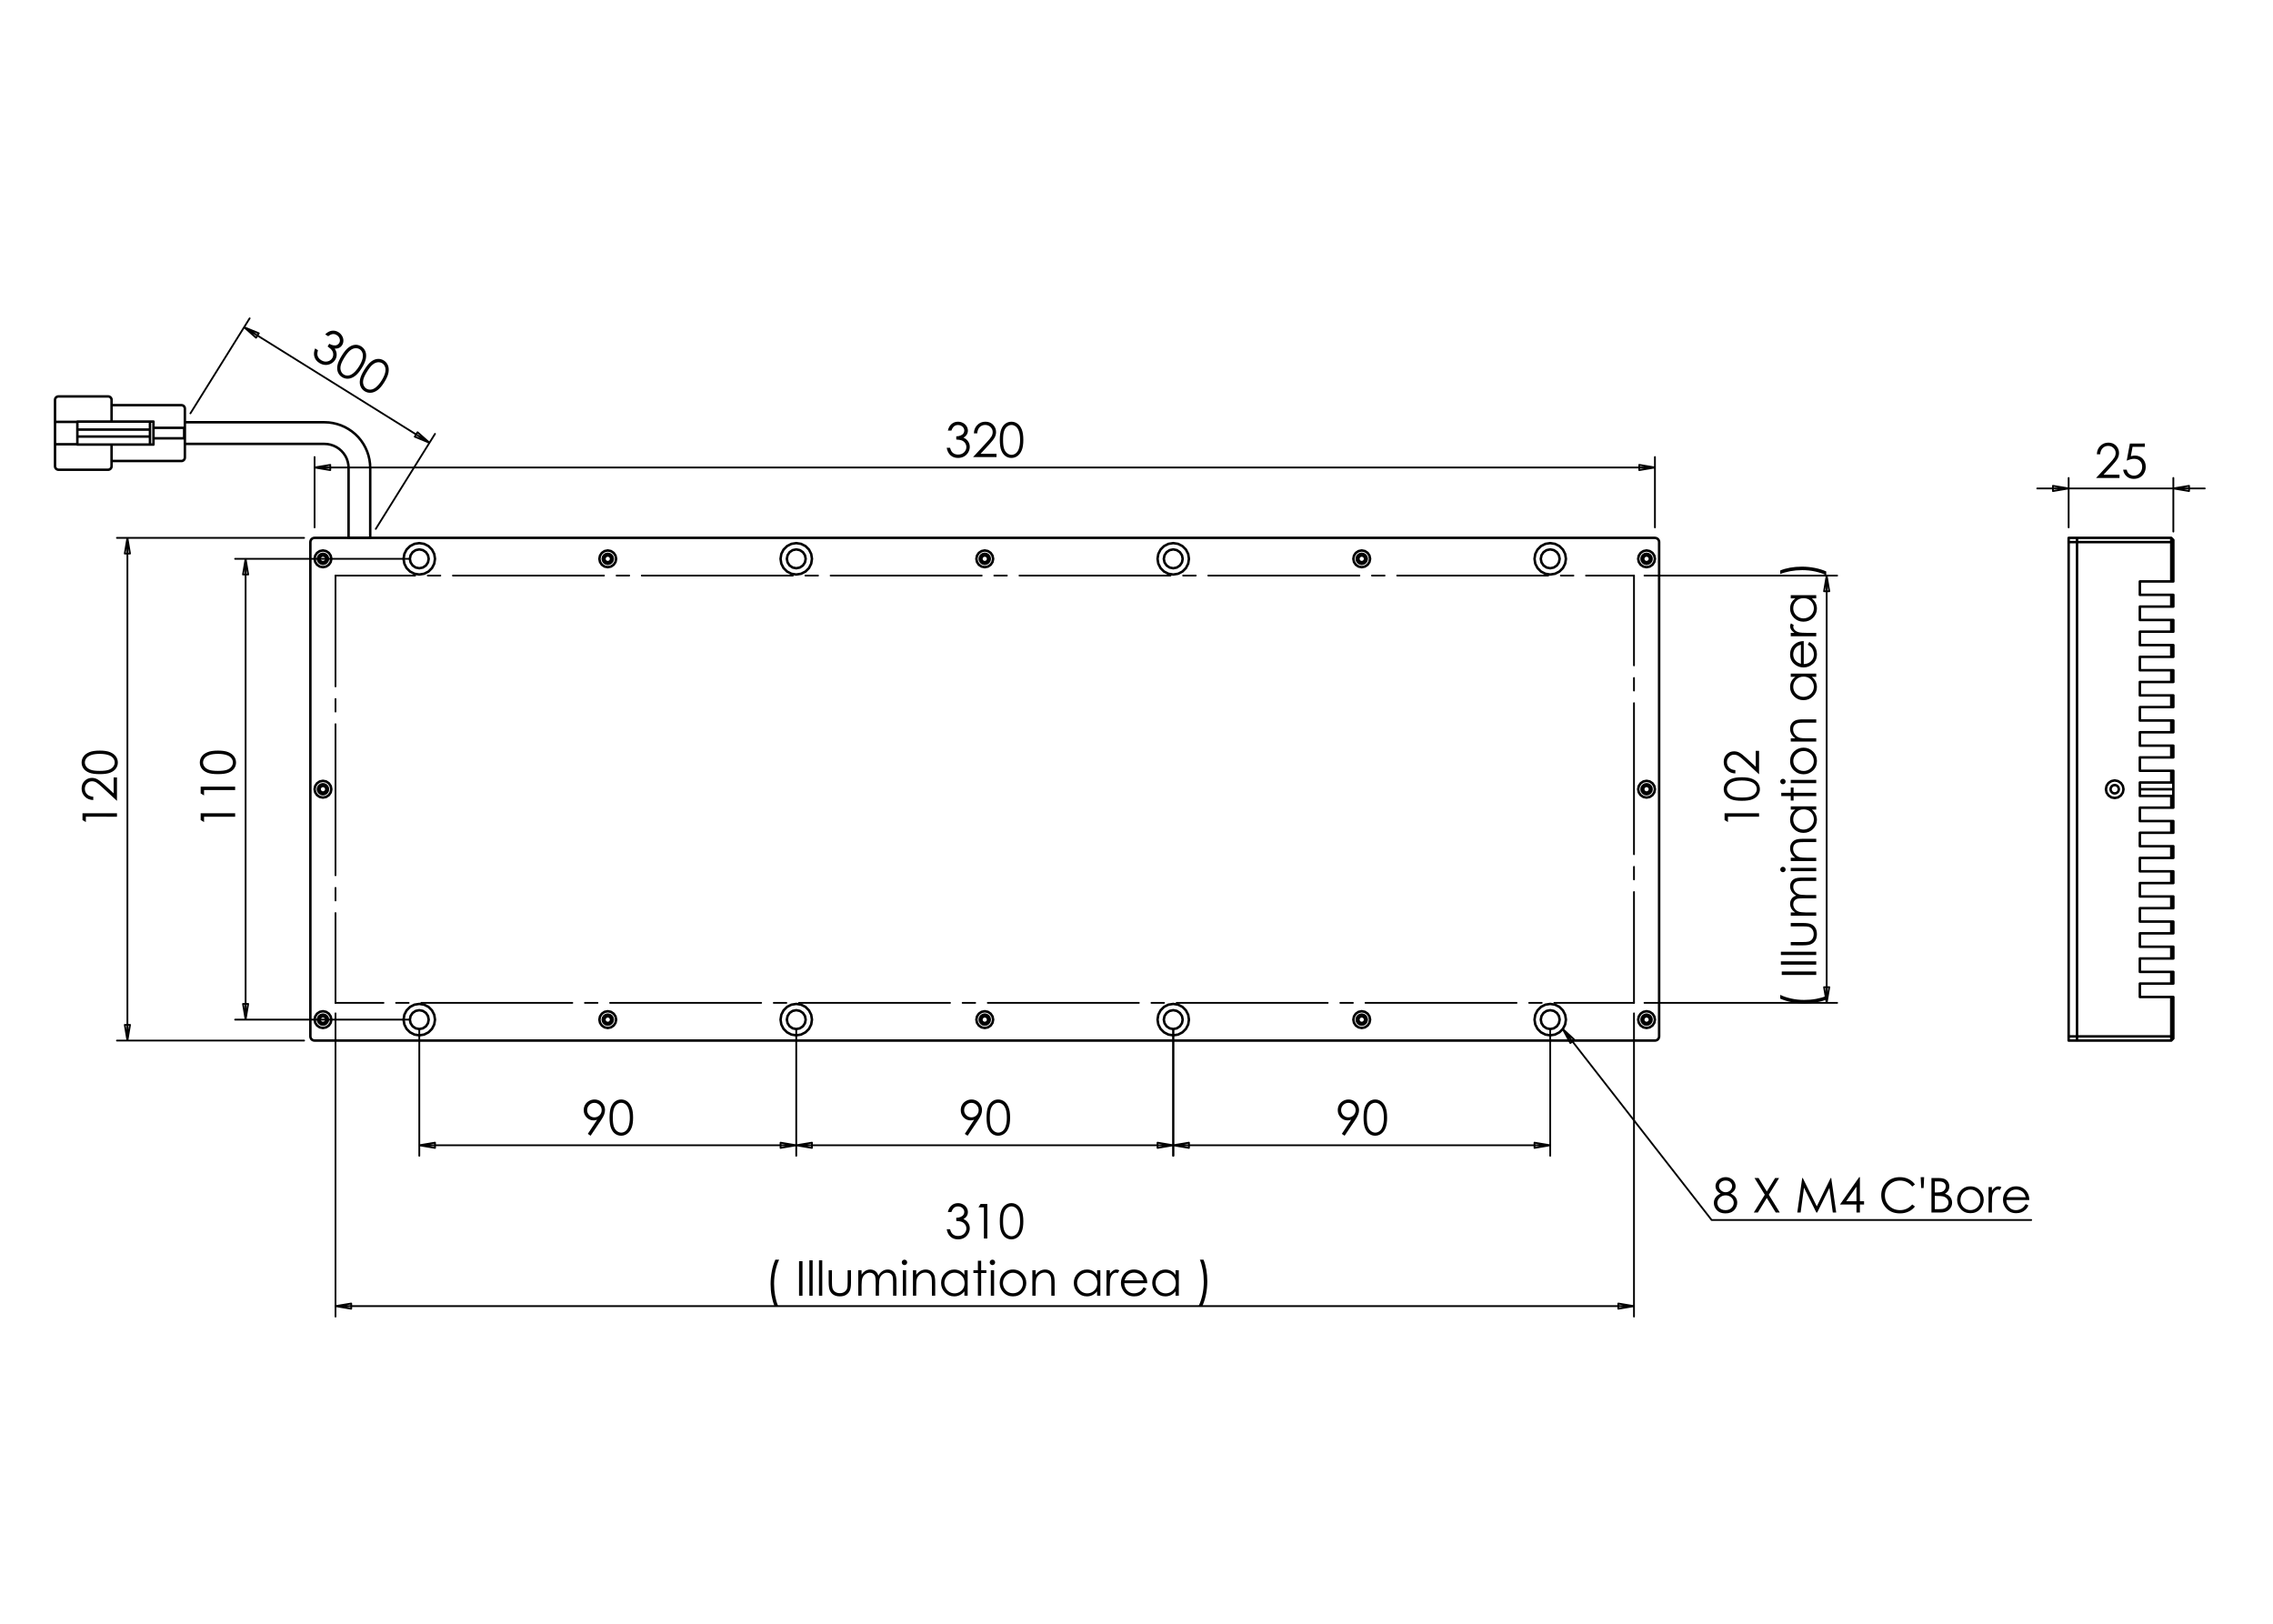 <?xml version="1.0" encoding="utf-8"?>
<!-- Generator: Adobe Illustrator 16.0.0, SVG Export Plug-In . SVG Version: 6.00 Build 0)  -->
<!DOCTYPE svg PUBLIC "-//W3C//DTD SVG 1.1//EN" "http://www.w3.org/Graphics/SVG/1.1/DTD/svg11.dtd">
<svg version="1.1" id="Ebene_1" xmlns="http://www.w3.org/2000/svg" xmlns:xlink="http://www.w3.org/1999/xlink" x="0px" y="0px"
	 width="198.43px" height="141.73px" viewBox="0 0 198.43 141.73" enable-background="new 0 0 198.43 141.73" xml:space="preserve">
<g>
	<path d="M51.56,99.137l-0.246-0.16l0.813-1.233c-0.108,0.037-0.211,0.055-0.307,0.055c-0.239,0-0.443-0.085-0.611-0.259
		c-0.166-0.173-0.25-0.383-0.25-0.639c0-0.173,0.041-0.329,0.122-0.467c0.08-0.141,0.194-0.251,0.343-0.334
		c0.148-0.082,0.306-0.126,0.477-0.126c0.167,0,0.319,0.042,0.462,0.121c0.141,0.082,0.251,0.193,0.332,0.339
		c0.082,0.143,0.121,0.298,0.121,0.463c0,0.123-0.024,0.255-0.074,0.391c-0.049,0.135-0.138,0.297-0.267,0.489L51.56,99.137z
		 M51.89,97.534c0.177,0,0.326-0.062,0.449-0.185c0.123-0.122,0.185-0.274,0.185-0.448c0-0.175-0.062-0.322-0.186-0.446
		c-0.124-0.123-0.273-0.187-0.449-0.187s-0.324,0.063-0.447,0.187c-0.124,0.124-0.186,0.271-0.186,0.446
		c0,0.174,0.063,0.326,0.187,0.448C51.565,97.472,51.715,97.534,51.89,97.534z"/>
	<path d="M53.213,97.558c0-0.398,0.043-0.706,0.128-0.924c0.085-0.215,0.206-0.38,0.361-0.492c0.156-0.112,0.33-0.169,0.522-0.169
		c0.195,0,0.372,0.058,0.53,0.169c0.158,0.114,0.284,0.282,0.375,0.506c0.093,0.226,0.139,0.528,0.139,0.909
		c0,0.377-0.045,0.678-0.136,0.901c-0.091,0.226-0.215,0.392-0.375,0.505c-0.16,0.115-0.338,0.173-0.532,0.173
		c-0.192,0-0.365-0.056-0.52-0.165c-0.153-0.11-0.274-0.276-0.361-0.494C53.256,98.258,53.213,97.95,53.213,97.558z M53.497,97.562
		c0,0.339,0.031,0.596,0.091,0.771c0.062,0.174,0.151,0.308,0.27,0.397c0.118,0.09,0.244,0.136,0.375,0.136
		c0.134,0,0.259-0.046,0.375-0.133c0.115-0.088,0.203-0.221,0.264-0.397c0.074-0.214,0.112-0.473,0.112-0.773
		c0-0.303-0.034-0.551-0.1-0.746c-0.067-0.191-0.16-0.333-0.277-0.423c-0.119-0.09-0.244-0.133-0.375-0.133
		c-0.133,0-0.259,0.043-0.375,0.133c-0.118,0.09-0.207,0.223-0.268,0.397C53.528,96.963,53.497,97.22,53.497,97.562z"/>
</g>
<g>
	<path d="M84.473,99.137l-0.247-0.16l0.814-1.233c-0.108,0.037-0.211,0.055-0.308,0.055c-0.239,0-0.442-0.085-0.61-0.259
		c-0.166-0.173-0.249-0.383-0.249-0.639c0-0.173,0.04-0.329,0.12-0.467c0.082-0.141,0.195-0.251,0.343-0.334
		c0.147-0.082,0.307-0.126,0.477-0.126c0.167,0,0.32,0.042,0.461,0.121c0.142,0.082,0.252,0.193,0.333,0.339
		c0.081,0.143,0.121,0.298,0.121,0.463c0,0.123-0.025,0.255-0.074,0.391c-0.049,0.135-0.138,0.297-0.267,0.489L84.473,99.137z
		 M84.803,97.534c0.176,0,0.326-0.062,0.449-0.185c0.123-0.122,0.185-0.274,0.185-0.448c0-0.175-0.062-0.322-0.185-0.446
		c-0.124-0.123-0.273-0.187-0.45-0.187c-0.175,0-0.325,0.063-0.447,0.187c-0.124,0.124-0.187,0.271-0.187,0.446
		c0,0.174,0.063,0.326,0.187,0.448C84.477,97.472,84.628,97.534,84.803,97.534z"/>
	<path d="M86.125,97.558c0-0.398,0.042-0.706,0.128-0.924c0.086-0.215,0.206-0.38,0.361-0.492c0.155-0.111,0.329-0.169,0.523-0.169
		c0.195,0,0.371,0.058,0.53,0.169c0.158,0.114,0.284,0.282,0.375,0.506c0.092,0.226,0.138,0.528,0.138,0.909
		c0,0.377-0.045,0.678-0.136,0.901c-0.09,0.226-0.216,0.392-0.375,0.505c-0.16,0.115-0.337,0.173-0.532,0.173
		c-0.194,0-0.367-0.056-0.521-0.165c-0.155-0.11-0.274-0.276-0.361-0.494C86.169,98.258,86.125,97.95,86.125,97.558z M86.41,97.562
		c0,0.339,0.03,0.596,0.09,0.771c0.061,0.174,0.152,0.308,0.27,0.397c0.119,0.09,0.245,0.136,0.377,0.136
		c0.133,0,0.259-0.046,0.374-0.133c0.117-0.088,0.204-0.221,0.264-0.397c0.075-0.214,0.113-0.473,0.113-0.773
		c0-0.303-0.034-0.551-0.1-0.746c-0.067-0.191-0.16-0.333-0.278-0.423c-0.118-0.09-0.243-0.133-0.374-0.133
		c-0.134,0-0.26,0.043-0.377,0.133c-0.117,0.09-0.207,0.223-0.269,0.397C86.44,96.963,86.41,97.22,86.41,97.562z"/>
</g>
<g>
	<path d="M117.385,99.137l-0.247-0.16l0.815-1.233c-0.11,0.037-0.212,0.055-0.309,0.055c-0.24,0-0.441-0.085-0.608-0.259
		c-0.166-0.173-0.251-0.383-0.251-0.639c0-0.173,0.041-0.329,0.121-0.467c0.081-0.141,0.195-0.251,0.345-0.334
		c0.147-0.082,0.304-0.126,0.474-0.126c0.168,0,0.321,0.042,0.463,0.121c0.141,0.082,0.252,0.193,0.332,0.339
		c0.081,0.143,0.121,0.298,0.121,0.463c0,0.123-0.024,0.255-0.075,0.391c-0.048,0.135-0.138,0.297-0.267,0.489L117.385,99.137z
		 M117.713,97.534c0.176,0,0.327-0.062,0.449-0.185c0.123-0.122,0.184-0.274,0.184-0.448c0-0.175-0.061-0.322-0.184-0.446
		c-0.123-0.123-0.274-0.187-0.451-0.187c-0.175,0-0.323,0.063-0.447,0.187c-0.123,0.124-0.186,0.271-0.186,0.446
		c0,0.174,0.063,0.326,0.187,0.448C117.39,97.472,117.537,97.534,117.713,97.534z"/>
	<path d="M119.037,97.558c0-0.398,0.042-0.706,0.127-0.924c0.085-0.215,0.206-0.38,0.362-0.492c0.154-0.112,0.33-0.169,0.521-0.169
		c0.195,0,0.373,0.058,0.531,0.169c0.157,0.114,0.283,0.282,0.375,0.506c0.092,0.226,0.138,0.528,0.138,0.909
		c0,0.377-0.045,0.678-0.137,0.901c-0.09,0.226-0.216,0.392-0.375,0.505c-0.159,0.115-0.337,0.173-0.532,0.173
		c-0.192,0-0.366-0.056-0.519-0.165c-0.156-0.11-0.276-0.276-0.364-0.494C119.08,98.258,119.037,97.95,119.037,97.558z
		 M119.323,97.562c0,0.339,0.029,0.596,0.091,0.771c0.061,0.174,0.15,0.308,0.268,0.397c0.12,0.09,0.246,0.136,0.379,0.136
		s0.258-0.046,0.373-0.133c0.114-0.088,0.204-0.221,0.265-0.397c0.075-0.214,0.112-0.473,0.112-0.773
		c0-0.303-0.034-0.551-0.102-0.746c-0.066-0.191-0.157-0.333-0.277-0.423c-0.118-0.09-0.241-0.133-0.373-0.133
		c-0.135,0-0.259,0.043-0.379,0.133c-0.114,0.09-0.205,0.223-0.267,0.397C119.352,96.963,119.323,97.22,119.323,97.562z"/>
</g>
<g>
	<path d="M17.517,71.581v-0.592h3.011v0.3h-2.715v0.472L17.517,71.581z"/>
	<path d="M17.517,69.256v-0.591h3.011v0.298h-2.715v0.472L17.517,69.256z"/>
	<path d="M19.025,67.574c-0.397,0-0.705-0.042-0.921-0.129c-0.217-0.084-0.38-0.205-0.493-0.361
		c-0.113-0.155-0.168-0.33-0.168-0.522c0-0.196,0.056-0.373,0.169-0.53c0.113-0.159,0.281-0.284,0.506-0.375
		c0.225-0.092,0.528-0.138,0.907-0.138s0.68,0.044,0.902,0.136c0.224,0.091,0.393,0.217,0.507,0.375
		c0.113,0.159,0.171,0.337,0.171,0.532c0,0.192-0.055,0.365-0.166,0.52c-0.109,0.154-0.274,0.275-0.494,0.362
		C19.726,67.531,19.419,67.574,19.025,67.574z M19.029,67.29c0.34,0,0.598-0.03,0.772-0.091c0.174-0.061,0.306-0.149,0.396-0.268
		s0.135-0.245,0.135-0.376c0-0.134-0.044-0.259-0.132-0.375c-0.087-0.117-0.22-0.202-0.396-0.264
		c-0.215-0.075-0.473-0.111-0.775-0.111c-0.303,0-0.55,0.033-0.745,0.1c-0.194,0.066-0.334,0.159-0.424,0.276
		c-0.089,0.12-0.133,0.243-0.133,0.375c0,0.133,0.044,0.26,0.133,0.376c0.09,0.118,0.222,0.207,0.396,0.267
		C18.431,67.26,18.688,67.29,19.029,67.29z"/>
</g>
<g>
	<path d="M7.201,71.581v-0.592h3.011v0.3H7.495v0.472L7.201,71.581z"/>
	<path d="M8.142,69.547v0.289c-0.297-0.008-0.541-0.107-0.732-0.298c-0.19-0.19-0.286-0.426-0.286-0.706
		c0-0.277,0.09-0.501,0.268-0.673c0.179-0.171,0.39-0.257,0.632-0.257c0.171,0,0.332,0.042,0.481,0.123
		c0.15,0.082,0.352,0.241,0.607,0.477l0.808,0.749v-1.389h0.291v2.046l-1.243-1.15c-0.25-0.234-0.435-0.386-0.556-0.456
		c-0.122-0.069-0.249-0.105-0.383-0.105c-0.168,0-0.314,0.063-0.438,0.189c-0.122,0.126-0.184,0.282-0.184,0.464
		c0,0.192,0.065,0.352,0.193,0.48C7.73,69.458,7.911,69.53,8.142,69.547z"/>
	<path d="M8.707,67.574c-0.397,0-0.705-0.042-0.921-0.129c-0.217-0.084-0.381-0.205-0.493-0.361
		c-0.113-0.155-0.168-0.33-0.168-0.522c0-0.196,0.056-0.373,0.169-0.53c0.112-0.159,0.281-0.284,0.505-0.375
		c0.225-0.092,0.528-0.138,0.908-0.138c0.377,0,0.679,0.044,0.901,0.136c0.224,0.091,0.393,0.217,0.508,0.375
		c0.112,0.159,0.171,0.337,0.171,0.532c0,0.192-0.056,0.365-0.166,0.52c-0.11,0.154-0.274,0.275-0.494,0.362
		C9.409,67.531,9.102,67.574,8.707,67.574z M8.713,67.29c0.34,0,0.596-0.03,0.771-0.091c0.174-0.061,0.306-0.149,0.396-0.268
		s0.135-0.245,0.135-0.376c0-0.134-0.044-0.259-0.133-0.375c-0.088-0.117-0.22-0.202-0.396-0.264
		c-0.213-0.075-0.472-0.111-0.774-0.111c-0.303,0-0.552,0.033-0.745,0.1c-0.193,0.066-0.335,0.159-0.425,0.276
		c-0.089,0.12-0.133,0.243-0.133,0.375c0,0.133,0.044,0.26,0.133,0.376c0.09,0.118,0.222,0.207,0.396,0.267
		C8.113,67.26,8.37,67.29,8.713,67.29z"/>
</g>
<g>
	<path d="M83.056,37.585h-0.308c0.056-0.248,0.163-0.44,0.321-0.574c0.159-0.134,0.346-0.2,0.561-0.2
		c0.157,0,0.303,0.036,0.439,0.107c0.135,0.072,0.241,0.168,0.314,0.29c0.075,0.122,0.112,0.249,0.112,0.38
		c0,0.259-0.129,0.464-0.387,0.616c0.145,0.059,0.263,0.145,0.356,0.257c0.131,0.16,0.196,0.338,0.196,0.538
		c0,0.17-0.044,0.333-0.135,0.488c-0.09,0.155-0.211,0.274-0.368,0.36c-0.155,0.084-0.33,0.126-0.523,0.126
		c-0.26,0-0.476-0.074-0.649-0.224c-0.174-0.151-0.287-0.371-0.339-0.659h0.294c0.053,0.195,0.127,0.336,0.223,0.423
		c0.125,0.11,0.283,0.166,0.476,0.166c0.219,0,0.394-0.065,0.526-0.197c0.132-0.131,0.199-0.286,0.199-0.461
		c0-0.117-0.033-0.227-0.1-0.329c-0.066-0.104-0.155-0.18-0.266-0.232c-0.11-0.051-0.284-0.084-0.517-0.096v-0.276
		c0.138,0,0.264-0.025,0.376-0.073c0.113-0.048,0.196-0.109,0.247-0.185c0.052-0.075,0.077-0.158,0.077-0.247
		c0-0.131-0.052-0.243-0.157-0.339C83.92,37.15,83.788,37.1,83.628,37.1c-0.13,0-0.241,0.037-0.336,0.11
		C83.2,37.287,83.122,37.41,83.056,37.585z"/>
	<path d="M85.309,37.828h-0.288c0.007-0.297,0.107-0.541,0.297-0.732c0.191-0.191,0.425-0.286,0.705-0.286
		c0.279,0,0.502,0.09,0.674,0.268c0.171,0.179,0.257,0.39,0.257,0.632c0,0.171-0.042,0.331-0.123,0.481
		c-0.083,0.15-0.242,0.352-0.477,0.607l-0.75,0.808h1.39v0.291h-2.046l1.15-1.243c0.234-0.25,0.386-0.435,0.457-0.556
		c0.069-0.121,0.105-0.249,0.105-0.383c0-0.168-0.064-0.314-0.19-0.438c-0.126-0.122-0.282-0.184-0.464-0.184
		c-0.193,0-0.353,0.065-0.481,0.193C85.4,37.417,85.328,37.597,85.309,37.828z"/>
	<path d="M87.282,38.394c0-0.397,0.042-0.705,0.128-0.921c0.085-0.216,0.206-0.381,0.361-0.493c0.156-0.112,0.33-0.168,0.522-0.168
		c0.195,0,0.372,0.056,0.53,0.169c0.158,0.111,0.285,0.281,0.375,0.505c0.092,0.225,0.138,0.528,0.138,0.908
		c0,0.377-0.045,0.679-0.136,0.901c-0.09,0.224-0.216,0.393-0.375,0.508c-0.16,0.113-0.338,0.171-0.532,0.171
		c-0.192,0-0.365-0.056-0.52-0.166c-0.153-0.11-0.274-0.274-0.361-0.494C87.325,39.094,87.282,38.788,87.282,38.394z M87.566,38.399
		c0,0.341,0.031,0.596,0.092,0.771c0.061,0.174,0.15,0.306,0.269,0.396c0.118,0.09,0.244,0.136,0.375,0.136
		c0.134,0,0.259-0.044,0.375-0.132c0.115-0.087,0.203-0.22,0.264-0.396c0.074-0.214,0.112-0.473,0.112-0.775
		c0-0.303-0.033-0.552-0.1-0.745c-0.066-0.194-0.16-0.335-0.277-0.425c-0.119-0.089-0.244-0.133-0.375-0.133
		c-0.133,0-0.259,0.044-0.375,0.133c-0.118,0.09-0.208,0.222-0.268,0.396C87.596,37.799,87.566,38.056,87.566,38.399z"/>
</g>
<g>
	<path d="M83.056,105.795h-0.308c0.056-0.248,0.163-0.438,0.321-0.574c0.159-0.133,0.346-0.2,0.561-0.2
		c0.157,0,0.303,0.035,0.439,0.109c0.135,0.07,0.241,0.167,0.314,0.288c0.075,0.122,0.112,0.248,0.112,0.381
		c0,0.261-0.129,0.464-0.387,0.616c0.145,0.059,0.263,0.146,0.356,0.257c0.131,0.16,0.196,0.339,0.196,0.537
		c0,0.171-0.044,0.332-0.135,0.487c-0.09,0.155-0.211,0.277-0.368,0.362c-0.157,0.084-0.33,0.125-0.523,0.125
		c-0.26,0-0.476-0.074-0.649-0.226c-0.174-0.147-0.287-0.368-0.339-0.657h0.294c0.053,0.195,0.127,0.338,0.223,0.424
		c0.125,0.11,0.283,0.165,0.476,0.165c0.219,0,0.394-0.065,0.526-0.196c0.132-0.131,0.199-0.284,0.199-0.46
		c0-0.119-0.033-0.229-0.1-0.331c-0.066-0.102-0.155-0.179-0.266-0.232c-0.11-0.051-0.284-0.083-0.517-0.095V106.3
		c0.138,0,0.264-0.025,0.376-0.073c0.113-0.049,0.196-0.11,0.247-0.188c0.052-0.075,0.077-0.156,0.077-0.244
		c0-0.131-0.052-0.243-0.157-0.34c-0.104-0.097-0.236-0.145-0.396-0.145c-0.13,0-0.241,0.037-0.336,0.111
		C83.2,105.497,83.122,105.621,83.056,105.795z"/>
	<path d="M85.6,105.096h0.592v3.013h-0.298v-2.719h-0.473L85.6,105.096z"/>
	<path d="M87.282,106.604c0-0.396,0.042-0.704,0.128-0.923c0.085-0.216,0.206-0.38,0.361-0.491c0.156-0.112,0.33-0.17,0.522-0.17
		c0.195,0,0.372,0.059,0.53,0.17c0.158,0.112,0.285,0.28,0.375,0.506c0.092,0.226,0.138,0.528,0.138,0.908
		c0,0.377-0.045,0.679-0.136,0.901c-0.09,0.226-0.216,0.393-0.375,0.507c-0.16,0.112-0.338,0.171-0.532,0.171
		c-0.192,0-0.365-0.057-0.52-0.163c-0.153-0.112-0.274-0.277-0.361-0.494C87.325,107.304,87.282,106.998,87.282,106.604z
		 M87.566,106.609c0,0.338,0.031,0.595,0.092,0.77c0.061,0.174,0.15,0.307,0.269,0.396c0.118,0.09,0.244,0.136,0.375,0.136
		c0.134,0,0.259-0.046,0.375-0.134c0.115-0.086,0.203-0.221,0.264-0.396c0.074-0.214,0.112-0.472,0.112-0.771
		c0-0.304-0.033-0.554-0.1-0.747c-0.066-0.192-0.16-0.334-0.277-0.424c-0.119-0.089-0.244-0.134-0.375-0.134
		c-0.133,0-0.259,0.045-0.375,0.134c-0.118,0.09-0.208,0.224-0.268,0.397C87.596,106.008,87.566,106.267,87.566,106.609z"/>
</g>
<g>
	<path d="M67.687,109.956h0.331c-0.134,0.276-0.241,0.596-0.322,0.963c-0.08,0.365-0.121,0.739-0.121,1.13
		c0,0.362,0.031,0.707,0.091,1.041c0.062,0.335,0.146,0.628,0.252,0.882h-0.315c-0.101-0.241-0.182-0.528-0.242-0.856
		c-0.06-0.33-0.09-0.673-0.09-1.029c0-0.381,0.036-0.758,0.107-1.121C67.448,110.6,67.552,110.266,67.687,109.956z"/>
	<path d="M69.756,110.09h0.301v3.012h-0.301V110.09z"/>
	<path d="M70.656,110.014h0.287v3.087h-0.287V110.014z"/>
	<path d="M71.495,110.014h0.287v3.087h-0.287V110.014z"/>
	<path d="M72.342,110.876h0.287v1.038c0,0.255,0.013,0.429,0.041,0.523c0.042,0.138,0.12,0.245,0.234,0.325
		c0.115,0.08,0.253,0.118,0.414,0.118c0.159,0,0.295-0.038,0.406-0.116c0.111-0.077,0.188-0.176,0.23-0.302
		c0.03-0.088,0.044-0.27,0.044-0.549v-1.038h0.293v1.093c0,0.307-0.036,0.537-0.108,0.694c-0.07,0.154-0.178,0.277-0.323,0.364
		c-0.144,0.09-0.324,0.133-0.541,0.133c-0.218,0-0.398-0.043-0.544-0.133c-0.146-0.087-0.253-0.211-0.325-0.369
		c-0.071-0.157-0.107-0.396-0.107-0.71L72.342,110.876L72.342,110.876z"/>
	<path d="M74.925,110.876h0.287v0.384c0.1-0.144,0.201-0.246,0.308-0.313c0.145-0.088,0.297-0.131,0.456-0.131
		c0.108,0,0.21,0.022,0.309,0.064c0.097,0.044,0.176,0.1,0.238,0.17c0.062,0.069,0.114,0.171,0.159,0.302
		c0.095-0.174,0.214-0.307,0.357-0.399c0.143-0.09,0.297-0.137,0.462-0.137c0.154,0,0.289,0.039,0.408,0.116
		c0.118,0.08,0.205,0.188,0.262,0.327c0.057,0.14,0.087,0.347,0.087,0.626v1.216h-0.293v-1.216c0-0.238-0.017-0.401-0.051-0.492
		c-0.034-0.09-0.092-0.161-0.174-0.215c-0.083-0.057-0.18-0.083-0.294-0.083c-0.139,0-0.265,0.042-0.38,0.123
		c-0.116,0.083-0.199,0.193-0.253,0.328c-0.053,0.136-0.08,0.363-0.08,0.682v0.873h-0.286v-1.139c0-0.27-0.018-0.453-0.05-0.548
		c-0.033-0.098-0.092-0.175-0.175-0.232c-0.084-0.06-0.182-0.088-0.297-0.088c-0.132,0-0.257,0.042-0.371,0.121
		c-0.116,0.079-0.201,0.188-0.256,0.323c-0.056,0.133-0.083,0.34-0.083,0.619v0.943h-0.287L74.925,110.876L74.925,110.876z"/>
	<path d="M78.958,109.956c0.065,0,0.122,0.023,0.167,0.07c0.046,0.045,0.069,0.103,0.069,0.167c0,0.066-0.022,0.121-0.069,0.167
		c-0.045,0.046-0.103,0.07-0.167,0.07c-0.064,0-0.119-0.024-0.165-0.07s-0.069-0.102-0.069-0.167c0-0.066,0.021-0.122,0.069-0.167
		C78.84,109.98,78.894,109.956,78.958,109.956z M78.816,110.876h0.286v2.226h-0.286V110.876z"/>
	<path d="M79.699,110.876h0.286v0.399c0.116-0.153,0.243-0.27,0.381-0.344c0.139-0.075,0.29-0.114,0.454-0.114
		c0.167,0,0.314,0.044,0.444,0.129c0.129,0.085,0.224,0.199,0.286,0.342c0.061,0.143,0.092,0.365,0.092,0.668v1.146h-0.287v-1.062
		c0-0.257-0.01-0.428-0.031-0.513c-0.034-0.148-0.098-0.259-0.192-0.334c-0.094-0.072-0.217-0.111-0.368-0.111
		c-0.173,0-0.33,0.06-0.466,0.172c-0.137,0.116-0.228,0.257-0.271,0.426c-0.027,0.111-0.042,0.313-0.042,0.605v0.816h-0.286
		L79.699,110.876L79.699,110.876z"/>
	<path d="M84.474,110.876v2.226h-0.283v-0.382c-0.121,0.147-0.254,0.256-0.403,0.329c-0.15,0.075-0.313,0.111-0.49,0.111
		c-0.317,0-0.585-0.113-0.809-0.344c-0.223-0.228-0.333-0.506-0.333-0.833c0-0.32,0.113-0.597,0.336-0.824
		c0.225-0.228,0.497-0.342,0.814-0.342c0.183,0,0.349,0.039,0.496,0.117c0.147,0.079,0.277,0.195,0.39,0.351v-0.409H84.474z
		 M83.329,111.094c-0.159,0-0.306,0.039-0.441,0.118c-0.135,0.077-0.241,0.189-0.322,0.33c-0.081,0.144-0.12,0.293-0.12,0.45
		c0,0.158,0.04,0.306,0.121,0.451c0.081,0.145,0.189,0.255,0.324,0.334c0.135,0.077,0.281,0.119,0.436,0.119
		c0.157,0,0.305-0.039,0.445-0.119c0.14-0.079,0.25-0.187,0.325-0.321c0.074-0.134,0.112-0.287,0.112-0.457
		c0-0.257-0.084-0.473-0.254-0.643C83.786,111.18,83.576,111.094,83.329,111.094z"/>
	<path d="M85.369,110.049h0.286v0.826h0.454v0.246h-0.454v1.979h-0.286v-1.979h-0.392v-0.246h0.392V110.049z"/>
	<path d="M86.637,109.956c0.066,0,0.122,0.023,0.167,0.07c0.045,0.045,0.07,0.103,0.07,0.167c0,0.066-0.023,0.121-0.07,0.167
		c-0.045,0.046-0.101,0.07-0.167,0.07c-0.063,0-0.117-0.024-0.164-0.07c-0.046-0.046-0.07-0.102-0.07-0.167
		c0-0.066,0.022-0.122,0.07-0.167C86.52,109.98,86.574,109.956,86.637,109.956z M86.496,110.876h0.287v2.226h-0.287V110.876z"/>
	<path d="M88.432,110.816c0.344,0,0.627,0.124,0.854,0.375c0.205,0.228,0.308,0.494,0.308,0.804c0,0.313-0.109,0.584-0.326,0.816
		c-0.216,0.233-0.495,0.349-0.835,0.349c-0.342,0-0.621-0.115-0.837-0.349c-0.217-0.233-0.325-0.505-0.325-0.816
		c0-0.308,0.102-0.576,0.308-0.802C87.803,110.942,88.088,110.816,88.432,110.816z M88.431,111.097
		c-0.237,0-0.442,0.087-0.615,0.265c-0.171,0.177-0.257,0.39-0.257,0.639c0,0.159,0.039,0.31,0.118,0.449
		c0.078,0.14,0.184,0.246,0.316,0.324c0.132,0.075,0.28,0.112,0.438,0.112c0.159,0,0.305-0.037,0.438-0.112
		c0.133-0.077,0.239-0.185,0.316-0.324c0.079-0.14,0.118-0.288,0.118-0.449c0-0.249-0.086-0.462-0.259-0.639
		C88.872,111.185,88.668,111.097,88.431,111.097z"/>
	<path d="M90.124,110.876h0.286v0.399c0.116-0.153,0.242-0.27,0.382-0.344c0.139-0.075,0.29-0.114,0.454-0.114
		c0.166,0,0.313,0.044,0.442,0.129c0.129,0.085,0.224,0.199,0.286,0.342c0.062,0.143,0.093,0.365,0.093,0.668v1.146h-0.288v-1.062
		c0-0.257-0.01-0.428-0.032-0.513c-0.032-0.148-0.097-0.259-0.191-0.334c-0.094-0.072-0.217-0.111-0.368-0.111
		c-0.173,0-0.329,0.06-0.466,0.172c-0.137,0.116-0.227,0.257-0.271,0.426c-0.028,0.111-0.041,0.313-0.041,0.605v0.816h-0.286
		L90.124,110.876L90.124,110.876z"/>
	<path d="M96.058,110.876v2.226h-0.282v-0.382c-0.12,0.147-0.255,0.256-0.403,0.329c-0.151,0.075-0.313,0.111-0.49,0.111
		c-0.315,0-0.585-0.113-0.809-0.344c-0.223-0.228-0.333-0.506-0.333-0.833c0-0.32,0.111-0.597,0.336-0.824
		c0.226-0.228,0.496-0.342,0.813-0.342c0.183,0,0.349,0.039,0.496,0.117c0.148,0.079,0.277,0.195,0.39,0.351v-0.409H96.058z
		 M94.913,111.094c-0.159,0-0.306,0.039-0.441,0.118c-0.135,0.077-0.241,0.189-0.322,0.33c-0.079,0.144-0.12,0.293-0.12,0.45
		c0,0.158,0.041,0.306,0.121,0.451c0.081,0.145,0.188,0.255,0.324,0.334c0.136,0.077,0.281,0.119,0.437,0.119
		c0.157,0,0.306-0.039,0.446-0.119c0.14-0.079,0.248-0.187,0.324-0.321c0.077-0.134,0.114-0.287,0.114-0.457
		c0-0.257-0.085-0.473-0.254-0.643C95.37,111.18,95.162,111.094,94.913,111.094z"/>
	<path d="M96.595,110.876h0.292v0.324c0.087-0.128,0.179-0.223,0.277-0.286c0.097-0.065,0.197-0.098,0.302-0.098
		c0.08,0,0.164,0.027,0.254,0.075l-0.149,0.242c-0.061-0.024-0.11-0.039-0.153-0.039c-0.095,0-0.188,0.039-0.275,0.118
		c-0.089,0.078-0.156,0.199-0.202,0.367c-0.036,0.126-0.055,0.382-0.055,0.768v0.754h-0.292L96.595,110.876L96.595,110.876z"/>
	<path d="M99.838,112.362l0.243,0.128c-0.08,0.155-0.172,0.282-0.274,0.376c-0.105,0.097-0.221,0.169-0.351,0.218
		c-0.13,0.052-0.277,0.075-0.44,0.075c-0.364,0-0.648-0.119-0.853-0.359c-0.204-0.238-0.308-0.505-0.308-0.807
		c0-0.283,0.087-0.533,0.261-0.756c0.22-0.281,0.515-0.422,0.883-0.422c0.38,0,0.683,0.146,0.91,0.435
		c0.161,0.201,0.243,0.456,0.247,0.76h-2.004c0.005,0.259,0.087,0.471,0.248,0.636c0.159,0.167,0.357,0.25,0.592,0.25
		c0.114,0,0.224-0.021,0.333-0.062c0.107-0.039,0.198-0.09,0.272-0.154C99.671,112.614,99.751,112.507,99.838,112.362z
		 M99.838,111.763c-0.038-0.153-0.094-0.275-0.167-0.369c-0.072-0.089-0.169-0.163-0.29-0.22c-0.121-0.056-0.247-0.084-0.379-0.084
		c-0.219,0-0.407,0.069-0.563,0.21c-0.115,0.104-0.202,0.257-0.261,0.463H99.838z"/>
	<path d="M102.907,110.876v2.226h-0.284v-0.382c-0.118,0.147-0.253,0.256-0.404,0.329c-0.148,0.075-0.313,0.111-0.489,0.111
		c-0.315,0-0.584-0.113-0.807-0.344c-0.224-0.228-0.335-0.506-0.335-0.833c0-0.32,0.111-0.597,0.337-0.824s0.497-0.342,0.813-0.342
		c0.183,0,0.347,0.039,0.496,0.117c0.148,0.079,0.277,0.195,0.389,0.351v-0.409H102.907z M101.761,111.094
		c-0.157,0-0.305,0.039-0.44,0.118c-0.136,0.077-0.241,0.189-0.321,0.33c-0.081,0.144-0.12,0.293-0.12,0.45
		c0,0.158,0.039,0.306,0.121,0.451c0.079,0.145,0.188,0.255,0.322,0.334c0.137,0.077,0.282,0.119,0.438,0.119
		c0.157,0,0.306-0.039,0.445-0.119c0.14-0.079,0.249-0.187,0.325-0.321c0.074-0.134,0.113-0.287,0.113-0.457
		c0-0.257-0.085-0.473-0.254-0.643C102.218,111.18,102.01,111.094,101.761,111.094z"/>
	<path d="M104.979,113.972h-0.331c0.136-0.273,0.241-0.593,0.323-0.959c0.079-0.365,0.119-0.744,0.119-1.13
		c0-0.361-0.03-0.707-0.091-1.042c-0.062-0.334-0.146-0.63-0.251-0.885h0.315c0.103,0.245,0.184,0.531,0.243,0.859
		c0.059,0.331,0.089,0.673,0.089,1.028c0,0.382-0.035,0.756-0.107,1.119C105.216,113.326,105.115,113.663,104.979,113.972z"/>
</g>
<g>
	<path d="M150.553,71.582V70.99h3.011v0.299h-2.716v0.472L150.553,71.582z"/>
	<path d="M152.06,69.901c-0.397,0-0.706-0.042-0.921-0.129c-0.218-0.084-0.383-0.205-0.494-0.361
		c-0.111-0.155-0.167-0.33-0.167-0.522c0-0.196,0.056-0.373,0.168-0.53c0.112-0.159,0.282-0.284,0.505-0.375
		c0.227-0.092,0.527-0.137,0.908-0.137c0.376,0,0.678,0.044,0.901,0.135s0.393,0.216,0.508,0.375
		c0.112,0.159,0.169,0.337,0.169,0.532c0,0.193-0.056,0.365-0.165,0.519c-0.111,0.155-0.275,0.275-0.494,0.363
		C152.759,69.857,152.453,69.901,152.06,69.901z M152.064,69.615c0.341,0,0.598-0.029,0.771-0.091
		c0.174-0.06,0.307-0.149,0.396-0.268c0.091-0.119,0.137-0.246,0.137-0.377c0-0.134-0.043-0.258-0.133-0.375
		c-0.088-0.117-0.22-0.203-0.396-0.264c-0.215-0.075-0.472-0.112-0.775-0.112c-0.302,0-0.551,0.034-0.743,0.101
		c-0.193,0.066-0.336,0.159-0.426,0.277c-0.087,0.119-0.134,0.241-0.134,0.374c0,0.134,0.047,0.26,0.134,0.377
		c0.09,0.118,0.222,0.206,0.396,0.267C151.465,69.586,151.722,69.615,152.064,69.615z"/>
	<path d="M151.494,67.224v0.289c-0.297-0.008-0.54-0.107-0.731-0.297c-0.19-0.191-0.285-0.426-0.285-0.706
		c0-0.276,0.089-0.502,0.268-0.672c0.178-0.171,0.39-0.256,0.634-0.256c0.169,0,0.33,0.04,0.479,0.122
		c0.15,0.082,0.351,0.24,0.606,0.477l0.808,0.75v-1.389h0.291v2.046l-1.243-1.15c-0.251-0.234-0.436-0.386-0.557-0.455
		c-0.121-0.071-0.246-0.106-0.382-0.106c-0.168,0-0.315,0.064-0.437,0.19c-0.122,0.125-0.185,0.28-0.185,0.463
		c0,0.193,0.066,0.353,0.194,0.48C151.082,67.134,151.262,67.206,151.494,67.224z"/>
</g>
<g>
	<path d="M155.412,87.172v-0.33c0.273,0.133,0.595,0.24,0.96,0.32c0.365,0.082,0.743,0.121,1.133,0.121
		c0.36,0,0.708-0.03,1.041-0.091c0.334-0.061,0.627-0.145,0.882-0.251v0.315c-0.241,0.101-0.528,0.183-0.857,0.242
		c-0.331,0.061-0.672,0.091-1.028,0.091c-0.383,0-0.758-0.035-1.122-0.107C156.059,87.411,155.723,87.306,155.412,87.172z"/>
	<path d="M155.545,85.102v-0.301h3.011v0.301H155.545z"/>
	<path d="M155.469,84.203v-0.287h3.086v0.287H155.469z"/>
	<path d="M155.469,83.363v-0.287h3.086v0.287H155.469z"/>
	<path d="M156.33,82.517v-0.288h1.04c0.252,0,0.427-0.012,0.521-0.04c0.139-0.04,0.244-0.119,0.326-0.234
		c0.078-0.116,0.117-0.254,0.117-0.414s-0.038-0.295-0.115-0.406c-0.077-0.113-0.18-0.189-0.305-0.231
		c-0.085-0.028-0.267-0.042-0.545-0.042h-1.04v-0.294h1.092c0.307,0,0.539,0.037,0.692,0.109c0.157,0.069,0.28,0.179,0.367,0.322
		c0.088,0.145,0.134,0.325,0.134,0.542s-0.046,0.396-0.134,0.542c-0.087,0.146-0.211,0.255-0.369,0.327
		c-0.156,0.072-0.395,0.108-0.712,0.108L156.33,82.517L156.33,82.517z"/>
	<path d="M156.33,79.934v-0.287h0.384c-0.143-0.1-0.246-0.2-0.311-0.306c-0.088-0.146-0.131-0.299-0.131-0.458
		c0-0.109,0.021-0.21,0.063-0.307c0.044-0.097,0.1-0.178,0.169-0.24c0.069-0.06,0.172-0.112,0.303-0.159
		c-0.175-0.094-0.307-0.213-0.399-0.356c-0.09-0.145-0.135-0.297-0.135-0.462c0-0.154,0.037-0.289,0.115-0.408
		c0.077-0.117,0.186-0.204,0.326-0.262c0.139-0.058,0.347-0.086,0.627-0.086h1.214v0.292h-1.214c-0.24,0-0.402,0.017-0.492,0.051
		c-0.09,0.035-0.163,0.094-0.216,0.175c-0.056,0.082-0.082,0.182-0.082,0.295c0,0.139,0.041,0.265,0.122,0.38
		c0.082,0.115,0.191,0.199,0.329,0.252c0.135,0.054,0.362,0.079,0.683,0.079h0.87v0.286h-1.14c-0.27,0-0.452,0.017-0.548,0.051
		c-0.096,0.033-0.172,0.091-0.23,0.174c-0.059,0.084-0.087,0.182-0.087,0.298c0,0.132,0.04,0.257,0.118,0.371
		c0.079,0.115,0.189,0.2,0.323,0.256c0.135,0.056,0.343,0.082,0.621,0.082h0.942v0.287h-2.225V79.934z"/>
	<path d="M155.412,75.9c0-0.065,0.024-0.121,0.07-0.167c0.046-0.047,0.102-0.068,0.166-0.068s0.119,0.021,0.166,0.068
		c0.047,0.046,0.069,0.103,0.069,0.167c0,0.063-0.023,0.119-0.069,0.166c-0.047,0.045-0.103,0.068-0.166,0.068
		c-0.065,0-0.12-0.023-0.166-0.068C155.437,76.019,155.412,75.964,155.412,75.9z M156.33,76.043v-0.286h2.225v0.286H156.33z"/>
	<path d="M156.33,75.16v-0.286h0.398c-0.155-0.114-0.268-0.242-0.343-0.382c-0.076-0.138-0.112-0.289-0.112-0.454
		c0-0.166,0.042-0.313,0.125-0.443c0.084-0.128,0.198-0.224,0.342-0.285c0.146-0.063,0.368-0.092,0.671-0.092h1.145v0.286h-1.062
		c-0.256,0-0.427,0.012-0.514,0.032c-0.148,0.032-0.257,0.098-0.332,0.19c-0.075,0.096-0.11,0.218-0.11,0.369
		c0,0.174,0.058,0.328,0.173,0.466c0.112,0.137,0.255,0.228,0.425,0.271c0.11,0.026,0.313,0.041,0.605,0.041h0.814v0.286H156.33z"/>
	<path d="M156.33,70.385h2.225v0.282h-0.381c0.145,0.12,0.255,0.255,0.33,0.404c0.072,0.149,0.111,0.313,0.111,0.489
		c0,0.315-0.116,0.586-0.345,0.809c-0.228,0.223-0.507,0.333-0.834,0.333c-0.32,0-0.594-0.111-0.823-0.337
		c-0.228-0.225-0.34-0.496-0.34-0.813c0-0.182,0.037-0.348,0.115-0.496c0.077-0.148,0.196-0.278,0.351-0.39h-0.409V70.385
		L156.33,70.385z M156.549,71.531c0,0.158,0.038,0.306,0.116,0.441c0.078,0.134,0.19,0.241,0.33,0.321
		c0.142,0.078,0.291,0.119,0.45,0.119c0.155,0,0.306-0.041,0.448-0.12c0.145-0.081,0.255-0.188,0.334-0.325
		c0.081-0.135,0.122-0.281,0.122-0.436c0-0.158-0.041-0.306-0.118-0.446c-0.081-0.141-0.188-0.249-0.323-0.325
		c-0.134-0.074-0.287-0.111-0.456-0.111c-0.256,0-0.472,0.084-0.646,0.254C156.636,71.073,156.549,71.281,156.549,71.531z"/>
	<path d="M155.502,69.489v-0.286h0.828v-0.456h0.247v0.456h1.978v0.286h-1.978v0.392h-0.247v-0.392H155.502z"/>
	<path d="M155.412,68.219c0-0.064,0.024-0.119,0.07-0.167c0.046-0.045,0.102-0.069,0.166-0.069s0.119,0.023,0.166,0.069
		c0.047,0.048,0.069,0.104,0.069,0.167c0,0.065-0.023,0.121-0.069,0.166c-0.047,0.045-0.103,0.069-0.166,0.069
		c-0.065,0-0.12-0.023-0.166-0.069S155.412,68.283,155.412,68.219z M156.33,68.362v-0.287h2.225v0.287H156.33z"/>
	<path d="M156.273,66.426c0-0.342,0.122-0.628,0.372-0.853c0.226-0.204,0.495-0.309,0.805-0.309c0.311,0,0.584,0.108,0.814,0.326
		c0.234,0.216,0.352,0.495,0.352,0.835s-0.117,0.621-0.352,0.837c-0.231,0.218-0.505,0.325-0.814,0.325
		c-0.309,0-0.576-0.103-0.803-0.309C156.397,67.055,156.273,66.771,156.273,66.426z M156.553,66.427
		c0,0.238,0.088,0.442,0.264,0.614s0.389,0.257,0.638,0.257c0.161,0,0.313-0.039,0.451-0.118c0.14-0.077,0.245-0.183,0.322-0.315
		c0.077-0.132,0.113-0.28,0.113-0.438c0-0.159-0.036-0.305-0.113-0.438c-0.076-0.133-0.183-0.239-0.322-0.315
		c-0.139-0.08-0.289-0.118-0.451-0.118c-0.249,0-0.462,0.086-0.638,0.258C156.641,65.986,156.553,66.188,156.553,66.427z"/>
	<path d="M156.33,64.734v-0.286h0.398c-0.155-0.115-0.268-0.242-0.343-0.382c-0.076-0.138-0.112-0.289-0.112-0.454
		c0-0.166,0.042-0.313,0.125-0.443c0.084-0.129,0.198-0.224,0.342-0.286c0.146-0.061,0.368-0.092,0.671-0.092h1.145v0.287h-1.062
		c-0.256,0-0.427,0.01-0.514,0.032c-0.148,0.033-0.257,0.097-0.332,0.191s-0.11,0.219-0.11,0.369c0,0.173,0.058,0.329,0.173,0.465
		c0.112,0.137,0.255,0.228,0.425,0.271c0.11,0.027,0.313,0.041,0.605,0.041h0.814v0.286H156.33L156.33,64.734z"/>
	<path d="M156.33,58.799h2.225v0.282h-0.381c0.145,0.12,0.255,0.255,0.33,0.405c0.072,0.148,0.111,0.313,0.111,0.489
		c0,0.314-0.116,0.585-0.345,0.809c-0.228,0.223-0.507,0.333-0.834,0.333c-0.32,0-0.594-0.112-0.823-0.338
		c-0.228-0.225-0.34-0.495-0.34-0.813c0-0.182,0.037-0.348,0.115-0.495c0.077-0.149,0.196-0.28,0.351-0.39h-0.409V58.799
		L156.33,58.799z M156.549,59.944c0,0.16,0.038,0.306,0.116,0.441c0.078,0.135,0.19,0.242,0.33,0.323
		c0.142,0.08,0.291,0.119,0.45,0.119c0.155,0,0.306-0.041,0.448-0.12c0.145-0.082,0.255-0.19,0.334-0.326
		c0.081-0.135,0.122-0.28,0.122-0.436c0-0.157-0.041-0.305-0.118-0.446c-0.081-0.14-0.188-0.248-0.323-0.325
		c-0.134-0.076-0.287-0.113-0.456-0.113c-0.256,0-0.472,0.085-0.646,0.255C156.636,59.488,156.549,59.696,156.549,59.944z"/>
	<path d="M157.818,56.279l0.126-0.241c0.155,0.08,0.282,0.171,0.378,0.274c0.094,0.104,0.167,0.221,0.217,0.351
		c0.049,0.13,0.076,0.275,0.076,0.44c0,0.363-0.12,0.646-0.359,0.851c-0.238,0.205-0.507,0.307-0.808,0.307
		c-0.284,0-0.535-0.087-0.756-0.261c-0.281-0.22-0.42-0.513-0.42-0.883c0-0.378,0.145-0.682,0.43-0.909
		c0.203-0.162,0.459-0.242,0.763-0.247v2.005c0.26-0.007,0.47-0.089,0.636-0.249c0.167-0.16,0.25-0.357,0.25-0.593
		c0-0.113-0.021-0.224-0.062-0.33c-0.037-0.108-0.092-0.199-0.155-0.273C158.068,56.448,157.963,56.367,157.818,56.279z
		 M157.217,56.279c-0.152,0.039-0.274,0.095-0.366,0.168c-0.091,0.074-0.165,0.171-0.221,0.291c-0.057,0.12-0.084,0.245-0.084,0.378
		c0,0.219,0.068,0.405,0.211,0.563c0.103,0.116,0.255,0.201,0.46,0.261V56.279z"/>
	<path d="M156.33,55.538v-0.293h0.325c-0.129-0.088-0.225-0.179-0.288-0.276c-0.064-0.097-0.094-0.197-0.094-0.302
		c0-0.08,0.023-0.164,0.074-0.254l0.242,0.148c-0.025,0.06-0.038,0.11-0.038,0.152c0,0.096,0.038,0.188,0.117,0.276
		c0.078,0.087,0.199,0.156,0.364,0.201c0.129,0.036,0.384,0.054,0.77,0.054h0.753v0.293L156.33,55.538L156.33,55.538z"/>
	<path d="M156.33,51.95h2.225v0.282h-0.381c0.145,0.121,0.255,0.255,0.33,0.404c0.072,0.149,0.111,0.313,0.111,0.49
		c0,0.314-0.116,0.584-0.345,0.808c-0.228,0.223-0.507,0.333-0.834,0.333c-0.32,0-0.594-0.111-0.823-0.337
		c-0.228-0.226-0.34-0.495-0.34-0.814c0-0.181,0.037-0.347,0.115-0.495c0.077-0.148,0.196-0.278,0.351-0.391h-0.409V51.95
		L156.33,51.95z M156.549,53.095c0,0.159,0.038,0.307,0.116,0.441c0.078,0.134,0.19,0.242,0.33,0.322
		c0.142,0.08,0.291,0.12,0.45,0.12c0.155,0,0.306-0.041,0.448-0.121c0.145-0.081,0.255-0.188,0.334-0.324
		c0.081-0.135,0.122-0.282,0.122-0.437c0-0.158-0.041-0.305-0.118-0.445c-0.081-0.14-0.188-0.249-0.323-0.325
		c-0.134-0.074-0.287-0.112-0.456-0.112c-0.256,0-0.472,0.085-0.646,0.255C156.636,52.638,156.549,52.846,156.549,53.095z"/>
	<path d="M159.428,49.879v0.331c-0.273-0.134-0.593-0.241-0.959-0.322s-0.743-0.121-1.132-0.121c-0.36,0-0.709,0.031-1.043,0.091
		c-0.334,0.062-0.627,0.146-0.882,0.251v-0.314c0.242-0.102,0.529-0.184,0.859-0.244c0.329-0.059,0.671-0.088,1.028-0.088
		c0.383,0,0.755,0.036,1.119,0.107C158.782,49.64,159.118,49.743,159.428,49.879z"/>
</g>
<g>
	<path d="M151.088,104.188c0.202,0.102,0.349,0.218,0.437,0.346c0.087,0.131,0.133,0.28,0.133,0.444
		c0,0.229-0.076,0.436-0.228,0.612c-0.188,0.219-0.452,0.327-0.797,0.327c-0.332,0-0.586-0.096-0.757-0.286
		c-0.173-0.191-0.258-0.403-0.258-0.63c0-0.167,0.044-0.32,0.134-0.453c0.092-0.136,0.24-0.255,0.452-0.361
		c-0.15-0.075-0.257-0.17-0.333-0.284c-0.07-0.113-0.108-0.235-0.108-0.366s0.039-0.257,0.115-0.383
		c0.078-0.126,0.188-0.223,0.327-0.294c0.138-0.071,0.286-0.108,0.449-0.108c0.155,0,0.302,0.036,0.436,0.11
		c0.133,0.071,0.237,0.168,0.313,0.292c0.076,0.126,0.114,0.257,0.114,0.393s-0.035,0.257-0.108,0.363
		C151.335,104.017,151.231,104.11,151.088,104.188z M150.653,104.342c-0.206,0-0.382,0.066-0.521,0.2
		c-0.14,0.136-0.21,0.29-0.21,0.469c0,0.111,0.03,0.216,0.09,0.313c0.061,0.1,0.146,0.175,0.251,0.229
		c0.11,0.053,0.232,0.079,0.375,0.079c0.217,0,0.393-0.065,0.521-0.194c0.13-0.131,0.195-0.281,0.195-0.455
		c0-0.167-0.068-0.318-0.205-0.446C151.012,104.407,150.845,104.342,150.653,104.342z M150.638,103.047
		c-0.166,0-0.301,0.049-0.411,0.146c-0.108,0.101-0.161,0.216-0.161,0.35c0,0.136,0.058,0.256,0.175,0.363
		c0.115,0.109,0.251,0.162,0.409,0.162c0.099,0,0.194-0.023,0.281-0.072c0.089-0.049,0.159-0.115,0.208-0.2
		c0.051-0.085,0.075-0.172,0.075-0.257c0-0.122-0.049-0.235-0.148-0.337C150.969,103.098,150.826,103.047,150.638,103.047z"/>
	<path d="M153.166,102.829h0.354l0.72,1.173l0.726-1.173h0.346l-0.897,1.457l0.958,1.555h-0.354l-0.78-1.27l-0.783,1.27h-0.352
		l0.96-1.553L153.166,102.829z"/>
	<path d="M156.9,105.841l0.431-3.012h0.049l1.224,2.472l1.21-2.472h0.049l0.434,3.012h-0.296l-0.297-2.154l-1.064,2.154h-0.076
		l-1.077-2.169l-0.295,2.169H156.9z"/>
	<path d="M162.305,102.754h0.062v2.101h0.364v0.285h-0.364v0.7h-0.299v-0.7h-1.439L162.305,102.754z M162.068,104.854v-1.264
		l-0.893,1.264H162.068z"/>
	<path d="M167.171,103.39l-0.237,0.182c-0.131-0.17-0.288-0.301-0.471-0.388c-0.183-0.088-0.384-0.132-0.604-0.132
		c-0.24,0-0.462,0.057-0.667,0.173s-0.362,0.27-0.478,0.464c-0.11,0.195-0.166,0.413-0.166,0.656c0,0.367,0.124,0.675,0.377,0.918
		c0.251,0.246,0.567,0.369,0.952,0.369c0.42,0,0.772-0.164,1.057-0.495l0.237,0.18c-0.15,0.193-0.336,0.34-0.562,0.443
		c-0.223,0.105-0.474,0.157-0.751,0.157c-0.526,0-0.943-0.177-1.245-0.528c-0.256-0.295-0.383-0.651-0.383-1.07
		c0-0.44,0.154-0.813,0.463-1.115c0.31-0.3,0.695-0.451,1.161-0.451c0.282,0,0.535,0.056,0.763,0.167
		C166.841,103.032,167.028,103.188,167.171,103.39z"/>
	<path d="M167.929,103.703h-0.21l-0.046-0.948h0.302L167.929,103.703z"/>
	<path d="M168.613,102.829h0.595c0.238,0,0.42,0.029,0.551,0.085c0.128,0.059,0.229,0.146,0.302,0.262
		c0.075,0.118,0.11,0.246,0.11,0.39c0,0.137-0.03,0.256-0.097,0.366c-0.065,0.11-0.16,0.198-0.286,0.269
		c0.156,0.054,0.277,0.114,0.361,0.187c0.083,0.07,0.15,0.158,0.197,0.259c0.046,0.103,0.071,0.214,0.071,0.333
		c0,0.24-0.09,0.445-0.267,0.612c-0.177,0.166-0.412,0.249-0.711,0.249h-0.826L168.613,102.829L168.613,102.829z M168.907,103.127
		v0.962h0.172c0.208,0,0.361-0.019,0.462-0.058c0.098-0.039,0.176-0.103,0.232-0.185c0.06-0.085,0.087-0.177,0.087-0.281
		c0-0.135-0.048-0.244-0.146-0.322c-0.096-0.081-0.249-0.118-0.46-0.118h-0.348V103.127z M168.907,104.392v1.156h0.372
		c0.221,0,0.382-0.023,0.484-0.066c0.101-0.044,0.184-0.11,0.246-0.2c0.063-0.092,0.094-0.192,0.094-0.298
		c0-0.133-0.044-0.25-0.132-0.349c-0.088-0.101-0.206-0.17-0.359-0.206c-0.104-0.023-0.282-0.036-0.535-0.036L168.907,104.392
		L168.907,104.392z"/>
	<path d="M172.016,103.556c0.344,0,0.628,0.123,0.854,0.373c0.205,0.229,0.308,0.494,0.308,0.805c0,0.313-0.11,0.584-0.326,0.816
		s-0.495,0.35-0.835,0.35c-0.341,0-0.62-0.117-0.837-0.35c-0.218-0.233-0.325-0.505-0.325-0.816c0-0.308,0.104-0.576,0.308-0.801
		C171.389,103.682,171.671,103.556,172.016,103.556z M172.016,103.837c-0.238,0-0.443,0.088-0.616,0.265
		c-0.169,0.176-0.254,0.39-0.254,0.639c0,0.159,0.037,0.31,0.117,0.451c0.077,0.139,0.183,0.243,0.314,0.322
		c0.133,0.075,0.279,0.113,0.438,0.113c0.157,0,0.304-0.038,0.437-0.113c0.133-0.077,0.239-0.184,0.316-0.322
		c0.077-0.142,0.116-0.291,0.116-0.451c0-0.249-0.084-0.463-0.257-0.639C172.456,103.925,172.253,103.837,172.016,103.837z"/>
	<path d="M173.598,103.615h0.293v0.325c0.087-0.129,0.179-0.223,0.275-0.286c0.097-0.066,0.199-0.098,0.304-0.098
		c0.078,0,0.161,0.025,0.252,0.074l-0.149,0.242c-0.061-0.023-0.11-0.038-0.152-0.038c-0.095,0-0.187,0.038-0.276,0.118
		c-0.087,0.077-0.155,0.198-0.201,0.366c-0.036,0.126-0.053,0.381-0.053,0.769v0.753h-0.293L173.598,103.615L173.598,103.615z"/>
	<path d="M176.841,105.102l0.241,0.127c-0.078,0.156-0.169,0.283-0.274,0.376c-0.104,0.097-0.22,0.17-0.35,0.219
		c-0.13,0.05-0.277,0.075-0.439,0.075c-0.364,0-0.647-0.119-0.853-0.36c-0.205-0.237-0.308-0.505-0.308-0.807
		c0-0.283,0.087-0.533,0.26-0.756c0.22-0.28,0.514-0.421,0.883-0.421c0.379,0,0.683,0.146,0.909,0.434
		c0.161,0.201,0.242,0.456,0.246,0.761h-2.003c0.005,0.259,0.088,0.47,0.246,0.636c0.16,0.167,0.357,0.249,0.594,0.249
		c0.111,0,0.224-0.021,0.33-0.062c0.107-0.039,0.199-0.09,0.273-0.153C176.673,105.353,176.754,105.247,176.841,105.102z
		 M176.841,104.504c-0.037-0.154-0.093-0.276-0.166-0.368c-0.072-0.091-0.17-0.165-0.29-0.222c-0.119-0.057-0.246-0.084-0.378-0.084
		c-0.219,0-0.407,0.069-0.563,0.209c-0.113,0.105-0.2,0.257-0.26,0.464L176.841,104.504L176.841,104.504z"/>
</g>
<g>
	<path d="M183.342,39.657h-0.288c0.007-0.297,0.107-0.542,0.298-0.732s0.426-0.287,0.705-0.287c0.277,0,0.501,0.089,0.674,0.268
		c0.171,0.179,0.257,0.391,0.257,0.633c0,0.171-0.042,0.33-0.124,0.48c-0.081,0.15-0.239,0.352-0.475,0.607l-0.751,0.808h1.391
		v0.291h-2.048l1.152-1.244c0.235-0.25,0.386-0.437,0.457-0.555c0.07-0.122,0.105-0.249,0.105-0.383c0-0.17-0.063-0.315-0.189-0.437
		c-0.126-0.123-0.281-0.184-0.464-0.184c-0.193,0-0.352,0.064-0.479,0.192C183.433,39.245,183.361,39.424,183.342,39.657z"/>
	<path d="M187.242,38.716v0.287h-1.072l-0.15,0.821c0.131-0.038,0.25-0.058,0.354-0.058c0.273,0,0.502,0.092,0.678,0.275
		c0.179,0.184,0.268,0.418,0.268,0.705c0,0.199-0.046,0.379-0.137,0.545c-0.092,0.164-0.215,0.291-0.374,0.378
		c-0.153,0.088-0.335,0.132-0.539,0.132c-0.244,0-0.451-0.073-0.619-0.224c-0.17-0.149-0.269-0.343-0.303-0.58h0.311
		c0.022,0.116,0.063,0.21,0.118,0.282c0.055,0.073,0.129,0.131,0.222,0.175c0.092,0.044,0.188,0.067,0.287,0.067
		c0.198,0,0.369-0.075,0.511-0.224c0.141-0.151,0.213-0.337,0.213-0.563c0-0.203-0.066-0.367-0.193-0.494
		c-0.129-0.128-0.3-0.19-0.514-0.19c-0.177,0-0.393,0.055-0.645,0.162l0.279-1.497H187.242z"/>
</g>
<g>
	<path d="M28.651,29.349l-0.261-0.162c0.178-0.181,0.37-0.287,0.576-0.316c0.206-0.029,0.399,0.013,0.582,0.127
		c0.133,0.083,0.24,0.191,0.316,0.325c0.077,0.132,0.116,0.269,0.114,0.412c-0.001,0.144-0.037,0.27-0.106,0.382
		c-0.139,0.221-0.355,0.327-0.654,0.318c0.091,0.126,0.146,0.262,0.166,0.408c0.026,0.205-0.013,0.391-0.118,0.559
		c-0.089,0.145-0.215,0.26-0.373,0.343c-0.159,0.083-0.327,0.12-0.503,0.109s-0.348-0.066-0.511-0.169
		c-0.22-0.137-0.365-0.316-0.431-0.534c-0.068-0.219-0.048-0.463,0.059-0.738l0.251,0.157c-0.06,0.193-0.072,0.352-0.035,0.477
		c0.046,0.159,0.153,0.291,0.315,0.393c0.185,0.114,0.369,0.153,0.55,0.11c0.182-0.042,0.32-0.136,0.414-0.285
		c0.062-0.1,0.092-0.211,0.089-0.333c-0.002-0.121-0.037-0.233-0.104-0.336c-0.068-0.103-0.197-0.222-0.388-0.355l0.145-0.235
		c0.118,0.072,0.236,0.119,0.358,0.136c0.123,0.02,0.226,0.012,0.308-0.025c0.083-0.038,0.151-0.092,0.197-0.168
		c0.068-0.111,0.083-0.234,0.045-0.373c-0.038-0.135-0.125-0.245-0.261-0.33c-0.11-0.069-0.223-0.097-0.342-0.085
		C28.93,29.173,28.797,29.236,28.651,29.349z"/>
	<path d="M29.837,31.042c0.21-0.337,0.408-0.575,0.596-0.713c0.187-0.14,0.375-0.216,0.567-0.229
		c0.191-0.013,0.369,0.032,0.53,0.133c0.166,0.105,0.287,0.246,0.362,0.426c0.073,0.178,0.092,0.388,0.05,0.628
		c-0.041,0.24-0.161,0.52-0.363,0.842c-0.199,0.322-0.396,0.553-0.592,0.695c-0.197,0.144-0.392,0.219-0.587,0.232
		c-0.196,0.012-0.377-0.034-0.543-0.138c-0.162-0.102-0.281-0.239-0.353-0.415c-0.072-0.176-0.087-0.379-0.045-0.612
		C29.503,31.661,29.629,31.376,29.837,31.042z M30.075,31.197c-0.18,0.289-0.29,0.523-0.33,0.703
		c-0.042,0.181-0.035,0.339,0.018,0.479c0.052,0.14,0.136,0.244,0.249,0.314c0.113,0.07,0.242,0.1,0.389,0.086
		c0.146-0.013,0.289-0.079,0.434-0.196c0.178-0.143,0.345-0.341,0.506-0.598c0.161-0.258,0.263-0.486,0.309-0.684
		c0.045-0.199,0.041-0.371-0.012-0.506c-0.052-0.14-0.133-0.242-0.247-0.312c-0.111-0.071-0.242-0.099-0.392-0.086
		c-0.146,0.014-0.29,0.079-0.436,0.195C30.418,30.705,30.256,30.908,30.075,31.197z"/>
	<path d="M31.81,32.272c0.209-0.337,0.409-0.575,0.595-0.715c0.187-0.138,0.376-0.215,0.568-0.227
		c0.191-0.012,0.368,0.033,0.531,0.134c0.166,0.103,0.286,0.244,0.361,0.424c0.074,0.179,0.09,0.389,0.05,0.628
		c-0.041,0.241-0.163,0.521-0.364,0.842c-0.199,0.322-0.397,0.554-0.592,0.695c-0.196,0.142-0.391,0.219-0.588,0.231
		c-0.195,0.014-0.375-0.033-0.542-0.136c-0.164-0.103-0.28-0.241-0.353-0.416c-0.074-0.176-0.089-0.379-0.046-0.612
		C31.476,32.89,31.601,32.606,31.81,32.272z M32.05,32.427c-0.179,0.29-0.29,0.523-0.331,0.702c-0.04,0.181-0.034,0.34,0.02,0.48
		c0.053,0.139,0.135,0.243,0.249,0.313c0.114,0.071,0.242,0.099,0.388,0.085c0.146-0.012,0.289-0.078,0.434-0.196
		c0.176-0.144,0.346-0.341,0.506-0.598c0.161-0.258,0.263-0.486,0.309-0.684c0.046-0.199,0.042-0.369-0.01-0.506
		c-0.054-0.14-0.134-0.242-0.247-0.313c-0.114-0.07-0.245-0.098-0.392-0.085c-0.146,0.014-0.29,0.079-0.436,0.194
		C32.391,31.934,32.23,32.137,32.05,32.427z"/>
</g>
<path fill="none" stroke="#000000" stroke-width="0.156" stroke-linecap="round" stroke-linejoin="round" stroke-miterlimit="10" d="
	M28.833,41.036l-1.371-0.228 M28.833,40.578v0.458 M27.462,40.808l1.371-0.229 M143.102,40.578l1.372,0.229 M143.102,41.036v-0.458
	 M144.474,40.808l-1.372,0.228 M144.474,40.808H27.462 M27.462,46.038v-6.145 M144.474,46.038v-6.145 M103.794,100.201l-1.37-0.23
	 M103.794,99.743v0.458 M102.424,99.97l1.37-0.228 M133.96,99.743l1.372,0.228 M133.96,100.201v-0.458 M135.332,99.97l-1.372,0.23
	 M135.332,99.97h-32.908 M102.424,89.917v10.971 M135.332,89.917v10.971"/>
<path fill="none" stroke="#000000" stroke-width="0.156" stroke-linecap="round" stroke-linejoin="round" stroke-miterlimit="10" d="
	M191.102,42.865l-1.372-0.229 M191.102,42.407v0.458 M189.73,42.636l1.372-0.228 M179.218,42.407l1.372,0.228 M179.218,42.865
	v-0.458 M180.59,42.636l-1.372,0.229 M189.73,42.636h2.743 M180.59,42.636h9.14 M180.59,42.636h-2.742 M189.73,46.403v-4.681
	 M180.59,46.038v-4.316 M137.091,91.048l-0.662-1.223 M137.452,90.767l-0.361,0.28 M136.429,89.825l1.023,0.943 M149.423,106.494
	l-12.994-16.669 M177.322,106.494h-27.898 M149.423,106.494h27.898 M177.322,106.494h-27.898 M149.423,106.494h27.898
	 M177.322,106.494h-27.898 M149.423,106.494h27.898 M101.052,99.743l1.372,0.228 M101.052,100.201v-0.458 M102.424,99.97
	l-1.372,0.23 M70.884,100.201l-1.372-0.23 M70.884,99.743v0.458 M69.511,99.97l1.372-0.228 M69.511,99.97h32.913 M102.424,89.917
	v10.971 M69.511,89.917v10.971 M68.142,99.743l1.37,0.228 M68.142,100.201v-0.458 M69.511,99.97l-1.37,0.23 M37.976,100.201
	l-1.372-0.23 M37.976,99.743v0.458 M36.604,99.97l1.372-0.228 M36.604,99.97h32.908 M69.511,89.917v10.971 M36.604,89.917v10.971"/>
<path fill="none" stroke="#000000" stroke-width="0.156" stroke-linecap="round" stroke-linejoin="round" stroke-miterlimit="10" d="
	M10.892,48.321l0.23-1.37 M11.351,48.321h-0.459 M11.123,46.951l0.228,1.37 M11.351,89.459l-0.228,1.372 M10.892,89.459h0.459
	 M11.123,90.831l-0.23-1.372 M11.123,90.831V46.951 M26.548,46.951H10.208 M26.548,90.831H10.208"/>
<path fill="none" stroke="#000000" stroke-width="0.156" stroke-linecap="round" stroke-linejoin="round" stroke-miterlimit="10" d="
	M21.668,87.631l-0.228,1.372 M21.212,87.631h0.456 M21.441,89.003l-0.228-1.372 M21.212,50.151l0.228-1.371 M21.668,50.151h-0.456
	 M21.441,48.779l0.228,1.371 M21.441,48.779v40.223 M35.689,89.003H20.526 M35.689,48.779H20.526"/>
<line fill="none" stroke="#000000" stroke-width="0.156" stroke-linecap="round" stroke-linejoin="round" stroke-miterlimit="10" stroke-dasharray="13.189,1.099,1.099,1.099" stroke-dashoffset="20" x1="29.289" y1="50.242" x2="29.289" y2="87.54"/>
<line fill="none" stroke="#000000" stroke-width="0.156" stroke-linecap="round" stroke-linejoin="round" stroke-miterlimit="10" stroke-dasharray="13.189,1.099,1.099,1.099" stroke-dashoffset="9" x1="29.289" y1="87.54" x2="142.645" y2="87.54"/>
<line fill="none" stroke="#000000" stroke-width="0.156" stroke-linecap="round" stroke-linejoin="round" stroke-miterlimit="10" stroke-dasharray="13.189,1.099,1.099,1.099" stroke-dashoffset="20" x1="142.645" y1="87.54" x2="142.645" y2="50.242"/>
<line fill="none" stroke="#000000" stroke-width="0.156" stroke-linecap="round" stroke-linejoin="round" stroke-miterlimit="10" stroke-dasharray="13.189,1.099,1.099,1.099" stroke-dashoffset="9" x1="142.645" y1="50.242" x2="29.289" y2="50.242"/>
<path fill="none" stroke="#000000" stroke-width="0.156" stroke-linecap="round" stroke-linejoin="round" stroke-miterlimit="10" d="
	M141.274,113.782l1.371,0.229 M141.274,114.24v-0.458 M142.645,114.011l-1.371,0.229 M30.662,114.24l-1.372-0.229 M30.662,113.782
	v0.458 M29.289,114.011l1.372-0.229 M29.289,114.011h113.355 M142.645,88.454v26.472 M29.289,88.454v26.472"/>
<path fill="none" stroke="#000000" stroke-width="0.156" stroke-linecap="round" stroke-linejoin="round" stroke-miterlimit="10" d="
	M159.237,51.612l0.229-1.37 M159.694,51.612h-0.458 M159.466,50.242l0.229,1.37 M159.694,86.169l-0.229,1.371 M159.237,86.169h0.459
	 M159.466,87.54l-0.229-1.371 M159.466,87.54V50.242 M143.56,50.242h16.821 M143.56,87.54h16.821"/>
<path fill="none" stroke="#000000" stroke-width="0.156" stroke-linecap="round" stroke-linejoin="round" stroke-miterlimit="10" d="
	M36.449,37.729l1.042,0.92 M36.208,38.117l0.241-0.388 M37.491,38.65l-1.283-0.531 M22.353,29.48l-1.044-0.919 M22.595,29.094
	l-0.242,0.387 M21.31,28.561l1.285,0.531 M21.31,28.561l16.181,10.087 M32.804,46.168l5.172-8.296 M16.623,36.082l5.171-8.296"/>
<path fill="none" stroke="#000000" stroke-width="0.216" stroke-linecap="round" stroke-linejoin="round" stroke-miterlimit="10" d="
	M28.193,89.295l0.112-0.021l0.096-0.064l0.064-0.095l0.021-0.112l-0.021-0.111L28.4,88.796l-0.096-0.063l-0.112-0.022l-0.11,0.022
	l-0.095,0.063l-0.065,0.095l-0.021,0.111l0.021,0.112l0.065,0.095l0.095,0.064L28.193,89.295 M53.058,89.295l0.112-0.021
	l0.094-0.064l0.064-0.095l0.022-0.112l-0.022-0.111l-0.064-0.095l-0.094-0.063l-0.112-0.022l-0.112,0.022l-0.094,0.063l-0.064,0.095
	l-0.021,0.111l0.021,0.112l0.064,0.095l0.094,0.064L53.058,89.295 M143.742,69.183l0.11-0.022l0.096-0.065l0.065-0.094l0.022-0.112
	l-0.022-0.111l-0.065-0.094l-0.096-0.063l-0.11-0.023l-0.111,0.023l-0.096,0.063l-0.063,0.094l-0.022,0.111l0.022,0.112l0.063,0.094
	l0.096,0.065L143.742,69.183 M118.877,49.071l0.11-0.021l0.098-0.064l0.063-0.094l0.022-0.112l-0.022-0.112l-0.063-0.095
	l-0.098-0.063l-0.11-0.022l-0.111,0.022l-0.096,0.063l-0.063,0.095l-0.023,0.112l0.023,0.112l0.063,0.094l0.096,0.064
	L118.877,49.071 M53.058,49.071l0.112-0.021l0.094-0.064l0.064-0.094l0.022-0.112l-0.022-0.112l-0.064-0.095l-0.094-0.063
	l-0.112-0.022l-0.112,0.022l-0.094,0.063l-0.064,0.095l-0.021,0.112l0.021,0.112l0.064,0.094l0.094,0.064L53.058,49.071
	 M143.742,89.295l0.11-0.021l0.096-0.064l0.065-0.095l0.022-0.112l-0.022-0.111l-0.065-0.095l-0.096-0.063l-0.11-0.022l-0.111,0.022
	l-0.096,0.063l-0.063,0.095l-0.022,0.111l0.022,0.112l0.063,0.095l0.096,0.064L143.742,89.295 M85.968,89.295l0.111-0.021
	l0.096-0.064l0.063-0.095l0.022-0.112l-0.022-0.111l-0.063-0.095l-0.096-0.063l-0.111-0.022l-0.111,0.022l-0.096,0.063l-0.064,0.095
	l-0.022,0.111l0.022,0.112l0.064,0.095l0.096,0.064L85.968,89.295 M143.742,49.071l0.11-0.021l0.096-0.064l0.065-0.094l0.022-0.112
	l-0.022-0.112l-0.065-0.095l-0.096-0.063l-0.11-0.022l-0.111,0.022l-0.096,0.063l-0.063,0.095l-0.022,0.112l0.022,0.112l0.063,0.094
	l0.096,0.064L143.742,49.071 M85.968,49.071l0.111-0.021l0.096-0.064l0.063-0.094l0.022-0.112l-0.022-0.112l-0.063-0.095
	l-0.096-0.063l-0.111-0.022l-0.111,0.022l-0.096,0.063l-0.064,0.095l-0.022,0.112l0.022,0.112l0.064,0.094l0.096,0.064
	L85.968,49.071 M118.877,89.295l0.11-0.021l0.098-0.064l0.063-0.095l0.022-0.112l-0.022-0.111l-0.063-0.095l-0.098-0.063
	l-0.11-0.022l-0.111,0.022l-0.096,0.063l-0.063,0.095l-0.023,0.111l0.023,0.112l0.063,0.095l0.096,0.064L118.877,89.295
	 M28.193,49.071l0.112-0.021l0.096-0.064l0.064-0.094l0.021-0.112l-0.021-0.112L28.4,48.572l-0.096-0.063l-0.112-0.022l-0.11,0.022
	l-0.095,0.063l-0.065,0.095l-0.021,0.112l0.021,0.112l0.065,0.094l0.095,0.064L28.193,49.071 M28.193,69.183l0.112-0.022
	l0.096-0.065l0.064-0.094l0.021-0.112l-0.021-0.111L28.4,68.684l-0.096-0.063l-0.112-0.023l-0.11,0.023l-0.095,0.063l-0.065,0.094
	l-0.021,0.111l0.021,0.112l0.065,0.094l0.095,0.065L28.193,69.183 M69.513,49.603l0.314-0.064l0.267-0.178l0.178-0.267l0.062-0.315
	l-0.062-0.313l-0.178-0.267l-0.267-0.178l-0.314-0.064l-0.315,0.064l-0.267,0.178l-0.177,0.267l-0.063,0.313l0.063,0.315
	l0.177,0.267l0.267,0.178L69.513,49.603 M102.424,49.603l0.314-0.064l0.266-0.178l0.18-0.267l0.062-0.315l-0.062-0.313l-0.18-0.267
	l-0.266-0.178l-0.314-0.064l-0.316,0.064l-0.266,0.178l-0.18,0.267l-0.063,0.313l0.063,0.315l0.18,0.267l0.266,0.178L102.424,49.603
	 M36.603,89.825l0.316-0.063l0.266-0.176l0.178-0.27l0.063-0.314l-0.063-0.315l-0.178-0.268l-0.266-0.177l-0.316-0.063l-0.314,0.063
	l-0.267,0.177l-0.179,0.268l-0.062,0.315l0.062,0.314l0.179,0.27l0.267,0.176L36.603,89.825 M36.603,49.603l0.316-0.064l0.266-0.178
	l0.178-0.267l0.063-0.315l-0.063-0.313l-0.178-0.267l-0.266-0.178l-0.316-0.064l-0.314,0.064l-0.267,0.178l-0.179,0.267
	l-0.062,0.313l0.062,0.315l0.179,0.267l0.267,0.178L36.603,49.603 M102.424,89.825l0.314-0.063l0.266-0.176l0.18-0.27l0.062-0.314
	l-0.062-0.315l-0.18-0.268l-0.266-0.177l-0.314-0.063l-0.316,0.063l-0.266,0.177l-0.18,0.268l-0.063,0.315l0.063,0.314l0.18,0.27
	l0.266,0.176L102.424,89.825 M135.331,89.825l0.314-0.063l0.269-0.176l0.178-0.27l0.064-0.314l-0.064-0.315l-0.178-0.268
	l-0.269-0.177l-0.314-0.063l-0.314,0.063l-0.268,0.177l-0.177,0.268l-0.063,0.315l0.063,0.314l0.177,0.27l0.268,0.176
	L135.331,89.825 M69.513,89.825l0.314-0.063l0.267-0.176l0.178-0.27l0.062-0.314l-0.062-0.315l-0.178-0.268l-0.267-0.177
	l-0.314-0.063l-0.315,0.063l-0.267,0.177l-0.177,0.268l-0.063,0.315l0.063,0.314l0.177,0.27l0.267,0.176L69.513,89.825
	 M135.331,49.603l0.314-0.064l0.269-0.178l0.178-0.267l0.064-0.315l-0.064-0.313l-0.178-0.267l-0.269-0.178l-0.314-0.064
	l-0.314,0.064l-0.268,0.178l-0.177,0.267l-0.063,0.313l0.063,0.315l0.177,0.267l0.268,0.178L135.331,49.603 M85.968,49.144
	l0.141-0.028l0.119-0.079l0.079-0.118l0.029-0.141l-0.029-0.138l-0.079-0.12l-0.119-0.08l-0.141-0.025l-0.14,0.025l-0.119,0.08
	l-0.077,0.12l-0.029,0.138l0.029,0.141l0.077,0.118l0.119,0.079L85.968,49.144 M28.193,69.256l0.141-0.027l0.118-0.08l0.079-0.119
	l0.029-0.14l-0.029-0.137l-0.079-0.121l-0.118-0.08l-0.141-0.028l-0.139,0.028l-0.119,0.08l-0.078,0.121l-0.029,0.137l0.029,0.14
	l0.078,0.119l0.119,0.08L28.193,69.256 M118.877,89.367l0.141-0.027l0.117-0.078l0.079-0.119l0.027-0.14l-0.027-0.139l-0.079-0.121
	l-0.117-0.078l-0.141-0.028l-0.14,0.028l-0.118,0.078l-0.079,0.121l-0.028,0.139l0.028,0.14l0.079,0.119l0.118,0.078L118.877,89.367
	 M118.877,49.144l0.141-0.028l0.117-0.079l0.079-0.118l0.027-0.141l-0.027-0.138l-0.079-0.12l-0.117-0.08l-0.141-0.025l-0.14,0.025
	l-0.118,0.08l-0.079,0.12l-0.028,0.138l0.028,0.141l0.079,0.118l0.118,0.079L118.877,49.144 M143.742,49.144l0.141-0.028L144,49.038
	l0.081-0.118l0.026-0.141l-0.026-0.138L144,48.521l-0.117-0.08l-0.141-0.025l-0.141,0.025l-0.118,0.08l-0.08,0.12l-0.025,0.138
	l0.025,0.141l0.08,0.118l0.118,0.079L143.742,49.144 M53.058,89.367l0.14-0.027l0.118-0.078l0.08-0.119l0.028-0.14l-0.028-0.139
	l-0.08-0.121l-0.118-0.078l-0.14-0.028l-0.139,0.028L52.8,88.743l-0.08,0.121l-0.027,0.139l0.027,0.14l0.08,0.119l0.119,0.078
	L53.058,89.367 M143.742,69.256l0.141-0.027L144,69.15l0.081-0.119l0.026-0.14l-0.026-0.137L144,68.633l-0.117-0.08l-0.141-0.028
	l-0.141,0.028l-0.118,0.08l-0.08,0.121l-0.025,0.137l0.025,0.14l0.08,0.119l0.118,0.08L143.742,69.256 M143.742,89.367l0.141-0.027
	L144,89.261l0.081-0.119l0.026-0.14l-0.026-0.139L144,88.743l-0.117-0.078l-0.141-0.028l-0.141,0.028l-0.118,0.078l-0.08,0.121
	l-0.025,0.139l0.025,0.14l0.08,0.119l0.118,0.078L143.742,89.367 M53.058,49.144l0.14-0.028l0.118-0.079l0.08-0.118l0.028-0.141
	l-0.028-0.138l-0.08-0.12l-0.118-0.08l-0.14-0.025l-0.139,0.025l-0.119,0.08l-0.08,0.12l-0.027,0.138l0.027,0.141l0.08,0.118
	l0.119,0.079L53.058,49.144 M28.193,49.144l0.141-0.028l0.118-0.079l0.079-0.118l0.029-0.141l-0.029-0.138l-0.079-0.12l-0.118-0.08
	l-0.141-0.025l-0.139,0.025l-0.119,0.08l-0.078,0.12l-0.029,0.138l0.029,0.141l0.078,0.118l0.119,0.079L28.193,49.144
	 M85.968,89.367l0.141-0.027l0.119-0.078l0.079-0.119l0.029-0.14l-0.029-0.139l-0.079-0.121l-0.119-0.078l-0.141-0.028l-0.14,0.028
	l-0.119,0.078l-0.077,0.121l-0.029,0.139l0.029,0.14l0.077,0.119l0.119,0.078L85.968,89.367 M28.193,89.367l0.141-0.027l0.118-0.078
	l0.079-0.119l0.029-0.14l-0.029-0.139l-0.079-0.121l-0.118-0.078l-0.141-0.028l-0.139,0.028l-0.119,0.078l-0.078,0.121l-0.029,0.139
	l0.029,0.14l0.078,0.119l0.119,0.078L28.193,89.367 M118.877,49.218l0.167-0.034l0.143-0.095l0.096-0.141l0.033-0.169l-0.033-0.168
	l-0.096-0.143l-0.143-0.094l-0.167-0.034l-0.167,0.034l-0.144,0.094l-0.094,0.143l-0.034,0.168l0.034,0.169l0.094,0.141l0.144,0.095
	L118.877,49.218 M85.968,49.218l0.167-0.034l0.143-0.095l0.095-0.141l0.034-0.169l-0.034-0.168l-0.095-0.143l-0.143-0.094
	l-0.167-0.034L85.8,48.374l-0.143,0.094l-0.095,0.143l-0.034,0.168l0.034,0.169l0.095,0.141l0.143,0.095L85.968,49.218
	 M28.193,69.33l0.167-0.034l0.143-0.094l0.096-0.141l0.032-0.17l-0.032-0.167l-0.096-0.143l-0.143-0.094l-0.167-0.033l-0.167,0.033
	l-0.144,0.094l-0.096,0.143l-0.033,0.167l0.033,0.17l0.096,0.141l0.144,0.094L28.193,69.33 M143.742,69.33l0.167-0.034l0.144-0.094
	l0.096-0.141l0.032-0.17l-0.032-0.167l-0.096-0.143l-0.144-0.094l-0.167-0.033l-0.168,0.033l-0.142,0.094l-0.095,0.143l-0.034,0.167
	l0.034,0.17l0.095,0.141l0.142,0.094L143.742,69.33 M143.742,89.441l0.167-0.034l0.144-0.095l0.096-0.141l0.032-0.169l-0.032-0.167
	l-0.096-0.144l-0.144-0.096l-0.167-0.032l-0.168,0.032l-0.142,0.096l-0.095,0.144l-0.034,0.167l0.034,0.169l0.095,0.141l0.142,0.095
	L143.742,89.441 M118.877,89.441l0.167-0.034l0.143-0.095l0.096-0.141l0.033-0.169l-0.033-0.167l-0.096-0.144l-0.143-0.096
	l-0.167-0.032l-0.167,0.032l-0.144,0.096l-0.094,0.144l-0.034,0.167l0.034,0.169l0.094,0.141l0.144,0.095L118.877,89.441
	 M28.193,49.218l0.167-0.034l0.143-0.095l0.096-0.141l0.032-0.169l-0.032-0.168l-0.096-0.143l-0.143-0.094l-0.167-0.034
	l-0.167,0.034l-0.144,0.094l-0.096,0.143l-0.033,0.168l0.033,0.169l0.096,0.141l0.144,0.095L28.193,49.218 M85.968,89.441
	l0.167-0.034l0.143-0.095l0.095-0.141l0.034-0.169l-0.034-0.167l-0.095-0.144l-0.143-0.096l-0.167-0.032L85.8,88.596l-0.143,0.096
	l-0.095,0.144l-0.034,0.167l0.034,0.169l0.095,0.141l0.143,0.095L85.968,89.441 M53.058,49.218l0.168-0.034l0.143-0.095l0.095-0.141
	l0.033-0.169l-0.033-0.168l-0.095-0.143l-0.143-0.094l-0.168-0.034l-0.168,0.034l-0.144,0.094l-0.094,0.143l-0.033,0.168
	l0.033,0.169l0.094,0.141l0.144,0.095L53.058,49.218 M53.058,89.441l0.168-0.034l0.143-0.095l0.095-0.141l0.033-0.169l-0.033-0.167
	l-0.095-0.144l-0.143-0.096l-0.168-0.032l-0.168,0.032l-0.144,0.096l-0.094,0.144l-0.033,0.167l0.033,0.169l0.094,0.141l0.144,0.095
	L53.058,89.441 M143.742,49.218l0.167-0.034l0.144-0.095l0.096-0.141l0.032-0.169l-0.032-0.168l-0.096-0.143l-0.144-0.094
	l-0.167-0.034l-0.168,0.034l-0.142,0.094l-0.095,0.143l-0.034,0.168l0.034,0.169l0.095,0.141l0.142,0.095L143.742,49.218
	 M28.193,89.441l0.167-0.034l0.143-0.095l0.096-0.141l0.032-0.169l-0.032-0.167l-0.096-0.144l-0.143-0.096l-0.167-0.032
	l-0.167,0.032l-0.144,0.096l-0.096,0.144l-0.033,0.167l0.033,0.169l0.096,0.141l0.144,0.095L28.193,89.441 M27.095,47.318v43.148
	 M27.462,90.831h117.012 M144.84,90.465V47.318 M144.474,46.95H27.462 M36.603,50.15l0.424-0.067l0.383-0.195l0.303-0.303
	l0.195-0.383l0.067-0.424l-0.067-0.423l-0.195-0.383l-0.303-0.303l-0.383-0.195l-0.424-0.066l-0.423,0.066l-0.383,0.195
	l-0.304,0.303l-0.194,0.383l-0.068,0.423l0.068,0.424l0.194,0.383l0.304,0.303l0.383,0.195L36.603,50.15 M69.513,50.15l0.423-0.067
	l0.384-0.195l0.303-0.303l0.194-0.383l0.066-0.424l-0.066-0.423l-0.194-0.383l-0.303-0.303l-0.384-0.195l-0.423-0.066l-0.423,0.066
	l-0.382,0.195l-0.305,0.303l-0.195,0.383l-0.067,0.423l0.067,0.424l0.195,0.383l0.305,0.303l0.382,0.195L69.513,50.15
	 M102.424,50.15l0.424-0.067l0.381-0.195l0.302-0.303l0.196-0.383l0.066-0.424l-0.066-0.423l-0.196-0.383l-0.302-0.303l-0.381-0.195
	l-0.424-0.066l-0.425,0.066l-0.382,0.195l-0.303,0.303l-0.195,0.383l-0.067,0.423l0.067,0.424l0.195,0.383l0.303,0.303l0.382,0.195
	L102.424,50.15 M135.331,50.15l0.423-0.067l0.383-0.195l0.305-0.303l0.194-0.383l0.067-0.424l-0.067-0.423l-0.194-0.383
	l-0.305-0.303l-0.383-0.195l-0.423-0.066l-0.422,0.066l-0.384,0.195l-0.301,0.303l-0.196,0.383l-0.066,0.423l0.066,0.424
	l0.196,0.383l0.301,0.303l0.384,0.195L135.331,50.15 M135.331,90.373l0.423-0.067l0.383-0.196l0.305-0.302l0.194-0.383l0.067-0.423
	l-0.067-0.424l-0.194-0.381l-0.305-0.306l-0.383-0.193l-0.423-0.067l-0.422,0.067l-0.384,0.193l-0.301,0.306l-0.196,0.381
	l-0.066,0.424l0.066,0.423l0.196,0.383l0.301,0.302l0.384,0.196L135.331,90.373 M102.424,90.373l0.424-0.067l0.381-0.196
	l0.302-0.302l0.196-0.383l0.066-0.423l-0.066-0.424l-0.196-0.381l-0.302-0.306l-0.381-0.193l-0.424-0.067l-0.425,0.067l-0.382,0.193
	l-0.303,0.306l-0.195,0.381l-0.067,0.424l0.067,0.423l0.195,0.383l0.303,0.302l0.382,0.196L102.424,90.373 M69.513,90.373
	l0.423-0.067l0.384-0.196l0.303-0.302l0.194-0.383l0.066-0.423l-0.066-0.424l-0.194-0.381l-0.303-0.306l-0.384-0.193l-0.423-0.067
	l-0.423,0.067l-0.382,0.193l-0.305,0.306l-0.195,0.381l-0.067,0.424l0.067,0.423l0.195,0.383l0.305,0.302l0.382,0.196L69.513,90.373
	 M36.603,90.373l0.424-0.067l0.383-0.196l0.303-0.302l0.195-0.383l0.067-0.423l-0.067-0.424l-0.195-0.381l-0.303-0.306l-0.383-0.193
	l-0.424-0.067l-0.423,0.067l-0.383,0.193l-0.304,0.306l-0.194,0.381l-0.068,0.424l0.068,0.423l0.194,0.383l0.304,0.302l0.383,0.196
	L36.603,90.373 M28.193,49.51l0.28-0.056l0.238-0.158l0.159-0.237l0.054-0.28l-0.054-0.279l-0.159-0.238l-0.238-0.158l-0.28-0.056
	l-0.28,0.056l-0.236,0.158l-0.159,0.238l-0.056,0.279l0.056,0.28l0.159,0.237l0.236,0.158L28.193,49.51 M53.058,49.51l0.279-0.056
	l0.238-0.158l0.158-0.237l0.056-0.28l-0.056-0.279l-0.158-0.238l-0.238-0.158l-0.279-0.056l-0.281,0.056l-0.237,0.158l-0.158,0.238
	l-0.056,0.279l0.056,0.28l0.158,0.237l0.237,0.158L53.058,49.51 M143.742,49.51l0.278-0.056l0.24-0.158l0.157-0.237l0.057-0.28
	l-0.057-0.279l-0.157-0.238l-0.24-0.158l-0.278-0.056l-0.279,0.056l-0.238,0.158l-0.158,0.238l-0.057,0.279l0.057,0.28l0.158,0.237
	l0.238,0.158L143.742,49.51 M118.877,49.51l0.281-0.056l0.237-0.158l0.157-0.237l0.057-0.28l-0.057-0.279l-0.157-0.238l-0.237-0.158
	l-0.281-0.056l-0.278,0.056l-0.24,0.158l-0.157,0.238l-0.056,0.279l0.056,0.28l0.157,0.237l0.24,0.158L118.877,49.51 M85.968,49.51
	l0.281-0.056l0.237-0.158l0.158-0.237l0.056-0.28l-0.056-0.279l-0.158-0.238l-0.237-0.158l-0.281-0.056l-0.279,0.056l-0.238,0.158
	l-0.158,0.238l-0.056,0.279l0.056,0.28l0.158,0.237l0.238,0.158L85.968,49.51 M28.193,69.621l0.28-0.056l0.238-0.158l0.159-0.237
	l0.054-0.28l-0.054-0.28l-0.159-0.238l-0.238-0.158l-0.28-0.056l-0.28,0.056l-0.236,0.158l-0.159,0.238l-0.056,0.28l0.056,0.28
	l0.159,0.237l0.236,0.158L28.193,69.621 M143.742,69.621l0.278-0.056l0.24-0.158l0.157-0.237l0.057-0.28l-0.057-0.28l-0.157-0.238
	l-0.24-0.158l-0.278-0.056l-0.279,0.056l-0.238,0.158l-0.158,0.238l-0.057,0.28l0.057,0.28l0.158,0.237l0.238,0.158L143.742,69.621
	 M143.742,89.733l0.278-0.056l0.24-0.158l0.157-0.237l0.057-0.28l-0.057-0.279l-0.157-0.238l-0.24-0.16l-0.278-0.056l-0.279,0.056
	l-0.238,0.16l-0.158,0.238l-0.057,0.279l0.057,0.28l0.158,0.237l0.238,0.158L143.742,89.733 M118.877,89.733l0.281-0.056
	l0.237-0.158l0.157-0.237l0.057-0.28l-0.057-0.279l-0.157-0.238l-0.237-0.16l-0.281-0.056l-0.278,0.056l-0.24,0.16l-0.157,0.238
	l-0.056,0.279l0.056,0.28l0.157,0.237l0.24,0.158L118.877,89.733 M85.968,89.733l0.281-0.056l0.237-0.158l0.158-0.237l0.056-0.28
	l-0.056-0.279l-0.158-0.238l-0.237-0.16l-0.281-0.056l-0.279,0.056l-0.238,0.16l-0.158,0.238l-0.056,0.279l0.056,0.28l0.158,0.237
	l0.238,0.158L85.968,89.733 M53.058,89.733l0.279-0.056l0.238-0.158l0.158-0.237l0.056-0.28l-0.056-0.279l-0.158-0.238l-0.238-0.16
	l-0.279-0.056l-0.281,0.056l-0.237,0.16l-0.158,0.238l-0.056,0.279l0.056,0.28l0.158,0.237l0.237,0.158L53.058,89.733
	 M28.193,89.733l0.28-0.056l0.238-0.158l0.159-0.237l0.054-0.28l-0.054-0.279l-0.159-0.238l-0.238-0.16l-0.28-0.056l-0.28,0.056
	l-0.236,0.16l-0.159,0.238l-0.056,0.279l0.056,0.28l0.159,0.237l0.236,0.158L28.193,89.733 M27.462,46.95l-0.071,0.007l-0.069,0.022
	l-0.063,0.033l-0.056,0.046l-0.045,0.054l-0.033,0.063l-0.022,0.07l-0.007,0.071 M27.095,90.465l0.007,0.069l0.022,0.069
	l0.033,0.064l0.045,0.056l0.056,0.046l0.063,0.032l0.069,0.021l0.071,0.008 M144.474,90.831l0.071-0.008l0.066-0.021l0.065-0.032
	l0.056-0.046l0.043-0.056l0.035-0.064l0.022-0.07l0.007-0.068 M144.84,47.318l-0.007-0.071l-0.022-0.07l-0.035-0.063l-0.043-0.053
	l-0.056-0.046l-0.065-0.033l-0.066-0.021l-0.071-0.007"/>
<path fill="none" stroke="#000000" stroke-width="0.216" stroke-linecap="round" stroke-linejoin="round" stroke-miterlimit="10" d="
	M189.73,68.305v0.011v0.033v0.055v0.071v0.088v0.102v0.109v0.116 M189.73,68.891v0.114v0.109v0.101v0.088v0.074v0.053v0.033v0.013
	 M186.806,68.891h2.924 M184.611,68.525l0.142,0.028l0.117,0.08l0.077,0.121l0.03,0.139l-0.03,0.139l-0.077,0.119l-0.117,0.08
	l-0.142,0.027l-0.141-0.027l-0.117-0.08l-0.077-0.119l-0.03-0.139l0.03-0.139l0.077-0.121l0.117-0.08L184.611,68.525 M189.73,83.665
	h-0.182 M189.548,82.639h0.182 M189.73,82.639v1.025 M189.548,76.058h0.182 M189.73,77.082h-0.182 M189.73,76.058v1.025
	 M189.73,85.856h-0.182 M189.73,84.834v1.022 M189.548,84.834h0.182 M189.73,81.47h-0.182 M189.548,80.445h0.182 M189.73,80.445
	v1.025 M189.73,74.887h-0.182 M189.73,73.865v1.022 M189.548,73.865h0.182 M189.73,79.275h-0.182 M189.73,78.252v1.023
	 M189.548,78.252h0.182 M189.73,47.134v0.002v0.011v0.018v0.022v0.027v0.032v0.033v0.038 M189.548,46.95l0.182,0.183
	 M189.548,87.027h0.182 M189.73,87.027v3.438 M181.323,90.831h8.226 M181.323,90.831v-0.008v-0.021v-0.032v-0.046v-0.056v-0.064
	v-0.07v-0.068 M189.73,50.755h-0.182 M189.73,47.318v3.437 M189.548,47.318h0.182 M189.548,56.311h0.182 M189.73,57.336h-0.182
	 M189.73,56.311v1.024 M189.548,47.318v-0.072v-0.07v-0.063v-0.054v-0.045V46.98v-0.021v-0.007 M181.323,46.95h8.226
	 M181.323,47.318v-0.072v-0.07v-0.063v-0.054v-0.045V46.98v-0.021v-0.007 M189.548,58.506h0.182 M189.73,59.53h-0.182
	 M189.73,58.506v1.024 M189.73,61.724h-0.182 M189.73,60.7v1.023 M189.548,60.7h0.182 M189.548,62.893h0.182 M189.73,63.918h-0.182
	 M189.73,62.893v1.024 M189.548,71.67h0.182 M189.73,72.692h-0.182 M189.73,71.67v1.022 M189.73,52.948h-0.182 M189.73,51.924v1.024
	 M189.548,51.924h0.182 M189.548,65.089h0.182 M189.73,66.113h-0.182 M189.73,65.089v1.024 M186.806,61.724h2.742 M189.548,62.893
	h-2.742 M186.806,63.918h2.742 M186.806,50.755h2.742 M189.548,65.089h-2.742 M186.806,66.113h2.742 M186.806,52.948h2.742
	 M189.548,67.281h-2.742 M186.806,70.499h2.742 M186.806,68.305h2.742 M189.548,71.67h-2.742 M189.548,56.311h-2.742
	 M189.548,69.476h-2.742 M184.611,68.121l-0.292,0.062l-0.25,0.165l-0.167,0.25l-0.058,0.294l0.058,0.292l0.167,0.25l0.25,0.167
	l0.292,0.058l0.294-0.058l0.249-0.167l0.167-0.25l0.058-0.292l-0.058-0.294l-0.167-0.25l-0.249-0.165L184.611,68.121
	 M186.806,87.027v-1.171 M186.806,85.856h2.742 M189.548,85.856v-1.022 M189.548,84.834h-2.742 M186.806,84.834v-1.169
	 M186.806,83.665h2.742 M189.548,83.665v-1.025 M189.548,82.639h-2.742 M186.806,82.639V81.47 M186.806,81.47h2.742 M189.548,81.47
	v-1.025 M189.548,80.445h-2.742 M186.806,80.445v-1.17 M186.806,79.275h2.742 M189.548,79.275v-1.023 M189.548,78.252h-2.742
	 M186.806,78.252v-1.168 M186.806,77.082h2.742 M189.548,77.082v-1.025 M189.548,76.058h-2.742 M186.806,76.058v-1.17
	 M186.806,74.887h2.742 M189.548,74.887v-1.022 M189.548,73.865h-2.742 M186.806,73.865v-1.173 M186.806,72.692h2.742
	 M189.548,72.692V71.67 M186.806,71.67v-1.171 M186.806,69.476v-1.171 M186.806,67.281v-1.167 M189.548,66.113v-1.024
	 M186.806,65.089v-1.171 M189.548,63.918v-1.024 M186.806,62.893v-1.169 M189.548,61.724V60.7 M189.548,60.7h-2.742 M186.806,60.7
	V59.53 M186.806,59.53h2.742 M189.548,59.53v-1.024 M189.548,58.506h-2.742 M186.806,58.506v-1.169 M186.806,57.336h2.742
	 M189.548,57.336v-1.024 M186.806,56.311V55.14 M186.806,55.14h2.742 M189.548,54.117h-2.742 M186.806,54.117v-1.169
	 M189.548,52.948v-1.024 M189.548,51.924h-2.742 M186.806,51.924v-1.169 M189.548,50.755v-3.437 M181.323,47.318h8.226
	 M181.323,90.465V47.318 M181.323,90.465h8.226 M189.548,90.465v-3.438 M189.548,87.027h-2.742 M189.73,55.14h-0.182 M189.73,54.117
	v1.024 M189.548,54.117h0.182 M189.548,55.14v-1.024 M189.548,67.281h0.182 M189.73,68.305h-0.182 M189.73,67.281v1.024
	 M189.548,68.305v-1.024 M189.73,90.465h-0.182 M189.548,90.831v-0.008v-0.021v-0.032v-0.046v-0.056v-0.064v-0.07v-0.068
	 M189.73,90.646l-0.182,0.185 M189.73,90.465v0.036v0.032v0.032v0.027v0.022v0.019v0.009v0.002 M189.73,70.499h-0.182
	 M189.73,69.476v1.023 M189.548,69.476h0.182 M189.548,70.499v-1.023 M181.323,46.95v0.007v0.022v0.033v0.046v0.054v0.063v0.07
	v0.071 M180.59,47.318v-0.072v-0.07v-0.063v-0.054v-0.045V46.98v-0.021v-0.007 M180.59,46.95h0.732 M181.323,90.465v0.069v0.069
	v0.064v0.056v0.046v0.032v0.021v0.008 M180.59,90.831v-0.008v-0.021v-0.032v-0.046v-0.056v-0.064v-0.07v-0.068 M181.323,90.831
	h-0.732 M181.323,90.465V47.318 M180.59,90.465V47.318 M181.323,47.318h-0.732 M180.59,90.465h0.732"/>
<path fill="none" stroke="#000000" stroke-width="0.216" stroke-linecap="round" stroke-linejoin="round" stroke-miterlimit="10" d="
	M4.804,38.778v-1.951 M7.058,41.003h-1.95 M5.109,34.604h1.95 M32.32,46.943h-0.017h-0.048h-0.077h-0.105h-0.129h-0.148h-0.162
	h-0.171h-0.174h-0.172h-0.162h-0.147h-0.129h-0.105h-0.078h-0.047h-0.016 M16.139,39.936l-0.007,0.059l-0.017,0.059l-0.029,0.052
	l-0.036,0.046l-0.045,0.038l-0.055,0.028l-0.057,0.019l-0.059,0.006 M15.835,40.241H9.74 M15.835,38.26h-2.438 M13.397,37.345h2.438
	 M15.835,37.345h0.035h0.035h0.034h0.032h0.03h0.029h0.025h0.022 M16.078,38.26h-0.022h-0.025h-0.029h-0.03H15.94h-0.034h-0.037
	h-0.035 M16.078,37.345v0.914 M16.139,35.671v4.265 M15.835,35.365l0.059,0.006l0.057,0.019l0.055,0.026l0.045,0.039l0.036,0.045
	l0.029,0.054l0.017,0.058l0.007,0.059 M9.74,35.365h6.095 M4.804,40.697l0.006,0.06l0.019,0.057l0.027,0.053l0.038,0.045
	l0.045,0.037l0.052,0.029l0.058,0.018l0.06,0.006 M9.434,41.003H5.108 M9.74,40.697l-0.005,0.06l-0.018,0.057l-0.029,0.053
	l-0.037,0.045L9.606,40.95l-0.054,0.029l-0.057,0.018l-0.06,0.006 M9.74,38.807v1.89 M4.804,38.778h1.95 M4.804,38.778v1.919
	 M9.74,34.907v1.891 M4.804,34.907v1.92 M6.753,36.827H4.804 M4.804,34.907l0.004-0.052l0.014-0.052l0.022-0.046l0.03-0.044
	l0.037-0.039l0.045-0.029l0.048-0.023l0.05-0.014l0.053-0.003 M9.74,34.907l-0.004-0.052l-0.013-0.052l-0.023-0.046l-0.03-0.044
	l-0.037-0.039l-0.044-0.029L9.54,34.621l-0.052-0.014l-0.053-0.003 M5.109,34.604h4.326 M6.753,38.107v-0.611 M13.091,38.807H6.753
	 M13.091,38.107H6.753 M6.753,38.807v-0.702 M6.753,36.798h6.338 M6.753,37.496v-0.698 M6.753,37.496h6.338 M13.091,36.798h0.306
	 M13.091,38.807v-2.009 M13.397,38.807h-0.306 M13.397,36.798v2.009 M30.43,40.85v6.093 M32.32,46.943V40.85 M32.32,40.85
	l-0.018-0.369l-0.051-0.364l-0.084-0.359l-0.118-0.35l-0.148-0.336l-0.179-0.323l-0.208-0.305l-0.235-0.284L31.017,37.9
	l-0.285-0.236l-0.305-0.207l-0.322-0.181l-0.337-0.148l-0.351-0.117l-0.358-0.084l-0.365-0.052l-0.368-0.016 M28.329,38.748
	l0.274,0.017l0.268,0.056l0.261,0.088l0.247,0.121l0.23,0.154l0.205,0.181l0.181,0.207l0.155,0.228l0.122,0.246l0.088,0.261
	l0.054,0.271l0.019,0.274 M28.329,36.859H16.139 M16.139,38.748h12.189"/>
</svg>
